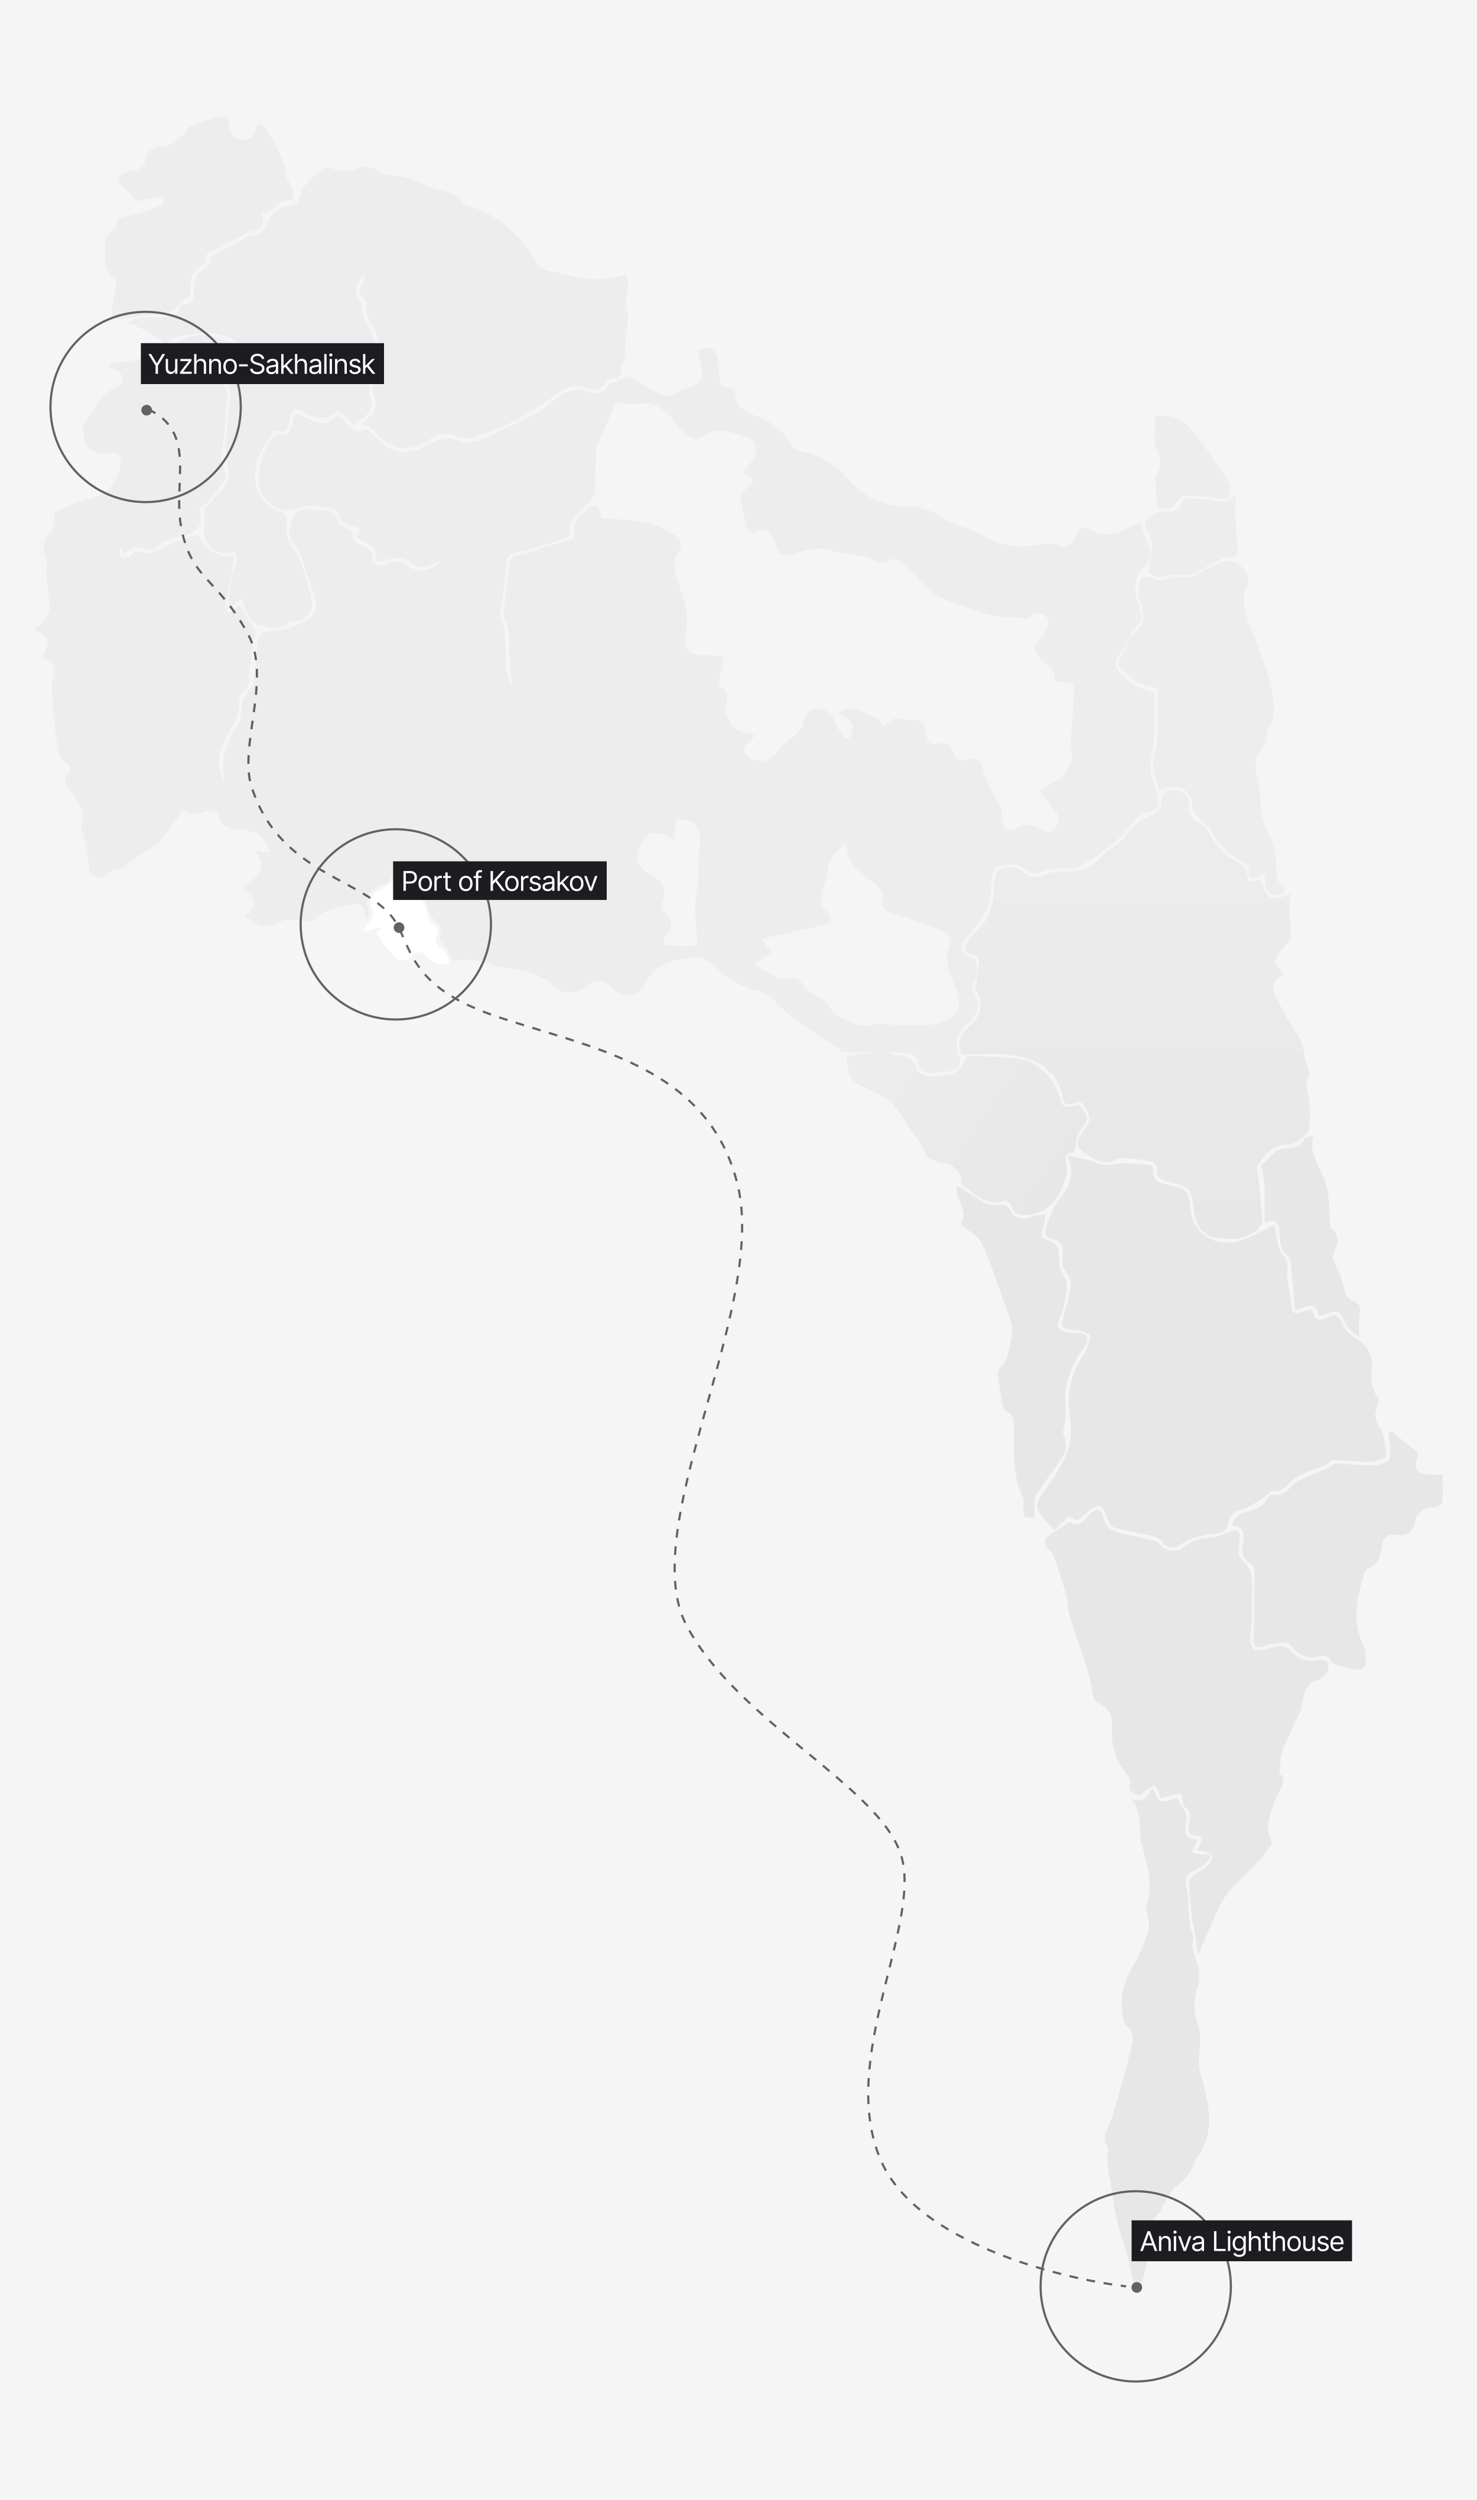 <svg width="650" height="1100" viewBox="0 0 650 1100" fill="none" xmlns="http://www.w3.org/2000/svg">
<rect width="650" height="1100" fill="#F5F5F5"/>
<path d="M115.21 94.059C116.588 99.584 115.21 101.228 109.965 101.979C108.672 102.354 107.45 102.942 106.348 103.717C102.168 105.955 98.128 108.522 93.823 110.338C91.709 111.214 90.269 111.605 90.566 114.251C90.545 114.73 90.414 115.198 90.183 115.619C89.952 116.04 89.628 116.402 89.235 116.677C84.334 119.087 83.442 123.282 83.739 128.15C83.719 129.258 83.614 130.362 83.426 131.453L82.424 130.67C80.749 132.236 79.136 133.801 77.367 135.272C76.311 136.341 75.002 137.127 73.562 137.558C65.639 138.716 57.67 139.639 49.372 140.688C49.255 139.041 49.255 137.389 49.372 135.742C49.841 132.189 50.656 128.698 51.11 125.145C51.134 124.665 51.056 124.184 50.88 123.737C50.705 123.289 50.436 122.883 50.092 122.547C44.173 117.851 46.82 111.12 46.24 105.219C46.24 104.343 47.587 103.278 48.385 102.355C49.184 101.431 50.953 100.398 51.11 99.224C51.752 94.873 54.899 95.452 57.92 94.763C62.487 93.554 66.965 92.032 71.323 90.208C71.613 89.943 71.831 89.609 71.957 89.236C72.082 88.864 72.112 88.466 72.043 88.079C71.882 87.712 71.631 87.391 71.314 87.145C70.997 86.899 70.623 86.736 70.227 86.671C67.857 86.933 65.507 87.362 63.197 87.954C61.193 88.471 59.565 89.175 58.39 86.389C57.78 84.918 55.603 84.182 54.46 82.836C53.283 81.671 52.477 80.184 52.143 78.563C52.143 77.702 53.897 76.387 55.118 75.871C56.339 75.354 58.359 75.745 59.674 75.088C61.24 74.29 63.651 72.881 63.745 71.582C64.121 66.354 67.659 64.428 71.683 64.319C76.96 64.178 79.12 60.218 82.362 57.51C82.737 57.197 82.659 56.133 82.988 55.945C87.685 54.27 92.382 52.438 97.236 51.249C100.132 50.513 100.524 53.205 100.931 55.35C101.463 58.073 102.105 60.672 105.472 61.282C109.182 61.955 111.468 60.609 112.517 56.9C112.768 56.007 113.817 54.786 114.568 54.739C115.09 54.817 115.586 55.012 116.02 55.31C116.455 55.609 116.815 56.002 117.074 56.461C120.659 63.051 124.902 69.343 125.904 77.076C126.202 79.236 128.206 81.114 128.864 83.337C129.286 84.746 128.66 86.467 128.503 88.033C122.789 87.313 120.424 93.37 115.21 94.059Z" fill="#EDEDED"/>
<path d="M598.185 588.618C595.648 586.192 593.127 584.768 592.157 582.655C589.354 576.488 589.197 576.19 582.872 578.522L580.476 579.321C579.208 571.854 574.495 575.267 570.033 576.644C569.391 569.914 568.827 563.606 568.154 557.297C567.998 555.732 568.013 553.697 567.089 552.977C563.41 550.129 563.081 546.059 563.112 542.193C563.112 537.935 561.782 536.339 556.505 537.935C556.505 531.752 556.63 526.196 556.505 520.717C556.176 518.13 555.653 515.572 554.939 513.063C557.038 510.748 559.276 508.563 561.641 506.52C563.11 505.694 564.778 505.283 566.463 505.331C569.391 505.096 571.99 504.752 573.618 501.699C574.229 500.588 576.045 500.134 578.049 499.461C575.607 507.6 580.93 513.204 583.185 519.809C585.142 525.538 584.751 532.081 585.408 538.264C585.408 538.968 585.268 540.017 585.659 540.33C590.356 544.102 588.462 548.156 586.583 552.476C586.207 553.337 586.896 554.809 587.334 555.889C588.649 559.238 590.857 562.432 591.28 565.859C591.703 569.287 592.987 571.494 595.977 572.747C598.654 573.874 598.889 575.439 598.357 578.147C597.825 580.855 598.185 584.142 598.185 588.618Z" fill="#E7E7E8"/>
<path d="M372.252 464.735C379.752 464.015 386.907 461.808 394.172 464.515C395.143 464.875 396.583 464.124 397.491 464.515C399.355 465.439 402.189 466.566 402.549 468.037C403.676 473.923 408.013 473.484 411.943 473.422C417.298 473.344 422.606 472.78 424.469 466.237C424.747 465.765 425.136 465.369 425.603 465.082C426.07 464.796 426.6 464.628 427.146 464.594C434.067 464.844 441.003 465.032 447.876 465.783C456.175 466.691 464.379 474.502 466.289 482.641C467.385 487.337 468.184 487.666 474.807 486.085C479.504 491.61 479.207 491.97 475.026 497.887C473.46 500.157 473.46 503.616 472.631 507.059C468.325 506.934 468.701 509.564 469.499 513.618C470.047 516.326 468.669 519.644 467.526 522.43C464.708 529.27 459.698 534.029 452.167 534.608C449.63 534.812 445.716 534.843 445.043 530.335C444.933 529.537 442.757 528.269 441.911 528.503C434.223 530.507 429.166 525.968 423.983 521.663C423.564 521.248 423.318 520.688 423.295 520.098C422.903 514.181 418.41 512.272 413.806 511.395C409.908 510.644 407.402 509.486 406.275 505.353C405.68 503.146 403.676 501.346 402.33 499.343C399.73 495.492 397.21 491.516 394.501 487.775C393.679 486.461 392.617 485.314 391.369 484.394C388.782 482.656 386.065 481.117 383.243 479.792C374.162 475.738 374.131 475.817 372.252 464.735Z" fill="url(#paint0_linear_1353_1632)"/>
<path d="M497.37 790.811C503.336 795.006 504.792 789.449 507.156 787.086C508.534 789.136 509.489 792.204 511.071 792.564C513.247 793.065 515.893 791.516 517.913 790.999C519.378 793.276 520.706 795.639 521.89 798.074C522.243 799.424 522.243 800.841 521.89 802.191C521.029 807.419 521.639 808.452 527.057 809.563L524.442 815.276C526.008 815.574 527.229 815.871 528.419 815.965C529.609 816.059 530.893 815.965 533.46 815.965C532.476 817.531 531.344 818.999 530.079 820.348C528.638 821.494 527.06 822.456 525.381 823.212C521.718 824.934 521.232 827.392 522.25 831.226C523.205 834.639 522.876 838.411 523.174 842.027C523.315 843.827 523.44 845.658 523.753 847.443C524.144 849.634 525.569 852.013 525.068 853.938C523.941 858.259 526.556 861.483 527.229 865.24C527.894 867.741 527.953 870.365 527.401 872.894C525.522 878.497 524.912 884.101 526.837 889.579C528.873 895.371 527.934 900.99 527.542 906.797C527.339 909.928 528.622 913.246 529.437 916.424C532.177 926.927 534.384 937.367 527.965 947.447C526.833 949.246 525.834 951.124 524.974 953.067C523.601 956.62 521.148 959.653 517.96 961.738C515.173 963.538 513.717 967.467 511.697 970.504C511.18 971.318 511.258 972.664 510.601 973.227C504.792 978.173 506.436 985.045 505.528 991.369C504.667 997.27 502.866 1003.05 501.488 1008.88L499.923 1008.77C498.357 1002.18 497.089 995.501 495.085 989.036C492.861 981.868 490.607 974.949 489.824 967.232C489.088 960.048 486.426 953.02 487.71 945.538C487.71 945.397 487.71 945.209 487.71 945.115C483.999 940.232 487.992 936.428 489.276 932.108C492.407 921.714 495.272 911.211 497.965 900.677C498.795 897.437 499.234 893.947 495.601 891.473C494.678 890.832 494.443 888.953 494.208 887.576C492.703 879.702 494.35 871.552 498.795 864.88C501.69 859.876 503.926 854.521 505.45 848.945C506.138 846.77 505.136 844.046 504.87 841.557C504.761 840.602 504.166 839.522 504.448 838.724C507.579 829.896 505.168 821.506 502.882 812.944C502.495 812.03 502.196 811.082 501.989 810.111C501.739 803.506 502.209 796.791 497.37 790.811Z" fill="#E7E7E8"/>
<path d="M469.75 508.375C474.447 509.502 478.048 509.94 481.226 511.286C484.336 512.538 487.747 512.838 491.028 512.147C496.069 511.505 501.299 512.319 506.434 512.664C506.92 512.664 507.797 513.932 507.703 514.464C506.857 519.473 510.474 520.568 513.966 521.382C522.922 523.495 522.953 523.402 524.018 532.746C524.346 536.333 525.924 539.689 528.477 542.23C531.03 544.771 534.395 546.334 537.984 546.646C547.19 547.601 553.015 542.279 560.906 538.976C561.329 541.543 561.611 544.251 562.268 546.802C562.56 548.721 563.33 550.535 564.507 552.077C566.731 554.3 566.919 556.538 566.496 559.403C566.346 561.616 566.51 563.84 566.981 566.008C567.571 568.454 568.026 570.931 568.343 573.427C568.484 577.841 569.236 578.562 573.385 577.168C574.684 576.746 576.015 576.448 577.706 575.979C578.098 581.88 581.214 581.144 584.768 579.454C587.899 577.888 589.465 578.953 590.686 582.381C591.695 584.797 593.458 586.823 595.712 588.157C601.004 591.412 604.371 595.247 603.713 601.993C603.275 606.439 603.306 611.009 606.406 614.985C607.048 615.815 606.406 617.959 605.936 619.274C604.605 622.577 605.091 624.862 607.205 628.118C609.318 631.374 609.694 636.555 609.96 640.922C609.96 641.579 605.435 643.144 602.977 643.191C597.607 643.301 592.221 642.581 586.835 642.456C585.926 642.456 585.065 643.802 584.048 644.24C580.916 645.586 577.644 646.666 574.543 648.122C572.153 649.003 569.949 650.325 568.046 652.019C565.823 654.43 563.928 656.402 560.217 656.152C558.98 656.152 557.665 657.983 556.287 658.813C553.015 660.769 549.868 663.321 546.298 664.291C542.728 665.261 541.162 667.077 540.755 669.816C540.239 673.307 538.109 674.34 535.354 674.716C529.466 675.498 523.798 676.281 518.772 680.241C516.784 681.806 513.12 681.415 511.147 677.971C510.474 676.797 508.36 676.203 506.795 675.843C501.221 674.544 495.474 673.824 490.073 672.039C488.413 671.491 487.364 668.361 486.55 666.216C484.984 662.288 484.076 661.755 480.428 663.868C479.346 664.54 478.361 665.356 477.5 666.295C474.368 669.425 474.369 669.425 470.439 667.249L463.941 673.213C461.733 670.92 459.643 668.517 457.678 666.013C455.408 662.773 456.457 660.221 458.883 656.966C463.314 651.018 467.761 644.647 470.063 637.729C471.91 632.234 471.206 625.598 470.517 619.587C469.53 610.9 472.161 603.496 476.592 596.39C476.889 595.92 477.453 595.56 477.625 595.059C478.424 592.586 480.099 589.831 479.535 587.671C479.175 586.372 475.402 585.496 473.085 585.261C467.041 584.65 466.65 584.228 468.387 578.248C469.358 574.857 470.198 571.429 470.908 567.965C471.31 566.39 471.3 564.738 470.881 563.168C470.461 561.597 469.646 560.161 468.513 558.996C467.229 557.571 467.385 554.425 467.652 552.14C468.137 548.07 466.43 545.879 462.688 545.049C459.557 544.376 459.682 542.936 460.387 540.15C461.767 535.131 464.089 530.419 467.229 526.266C470.658 521.429 473.226 515.857 469.75 508.375Z" fill="#E7E7E8"/>
<path d="M559.905 811.308C558.449 813.218 556.774 815.738 554.817 817.914C551.482 821.498 547.802 824.754 544.483 828.354C541.763 830.954 539.418 833.92 537.516 837.167C533.758 844.696 530.626 852.538 527.197 860.395C527.01 859.065 526.822 857.515 526.602 855.981C526.154 852.945 525.684 849.918 525.193 846.903C525.053 846.073 524.708 845.337 524.63 844.445C524.129 839.17 523.581 833.895 523.33 828.589C523.383 827.938 523.567 827.304 523.871 826.726C524.175 826.148 524.593 825.637 525.099 825.224C527.104 823.658 529.671 822.766 531.488 821.044C532.756 819.855 533.147 817.757 533.93 816.067C532.364 815.535 530.799 814.956 529.233 814.502C528.437 814.357 527.63 814.284 526.822 814.282L529.249 808.475C528.285 808.096 527.282 807.829 526.258 807.677C523.127 807.677 522.704 805.861 523.127 803.404C523.722 800.367 524.692 797.503 521.373 795.03C520.293 794.216 520.527 791.617 519.979 788.988L510.476 791.304C510.451 790.371 510.304 789.445 510.037 788.55C509.383 787.425 508.65 786.347 507.845 785.325C506.812 786.061 505.794 786.89 504.714 787.563C503.633 788.236 502.068 790.193 501.097 789.974C498.827 789.457 496.29 788.205 497.23 784.981C497.809 782.961 496.838 781.85 495.664 780.441C491.228 774.955 488.995 768.013 489.401 760.97C489.745 755.71 488.555 751.421 483.138 749.293C482.644 749.05 482.209 748.701 481.866 748.27C481.522 747.84 481.277 747.339 481.15 746.804C479.584 734.564 474.48 723.45 470.941 711.836C469.876 708.345 469.923 704.526 468.968 700.989C467.402 695.463 465.602 690.032 463.739 684.6C463.28 683.569 462.589 682.658 461.719 681.939C459.026 679.372 459.339 676.946 462.611 674.927C465.242 673.362 467.81 671.624 470.847 669.668C476.938 673.753 478.378 664.142 483.608 664.299C483.843 664.455 484.187 664.549 484.297 664.753C485.784 667.586 486.551 671.922 488.837 672.955C493.989 675.287 499.891 675.929 505.45 677.369C507.14 677.823 509.223 678.214 510.288 679.404C511.495 680.866 513.193 681.84 515.064 682.145C516.936 682.45 518.855 682.066 520.465 681.063C523.914 678.326 528.151 676.768 532.552 676.617C535.386 676.617 538.236 675.052 541.007 674.003C544.655 672.595 545.704 673.174 545.548 677.134C545.548 678.699 545.031 680.264 545.094 681.83C545.156 683.395 545.188 685.086 546.033 685.774C552.719 691.174 550.73 698.594 550.934 705.512C551.007 708.643 550.965 711.737 550.809 714.794C550.715 716.735 550.073 718.676 550.135 720.617C550.071 722.333 550.536 724.027 551.466 725.469C552.139 726.283 554.238 726.236 555.631 726.048C557.711 725.673 559.763 725.15 561.769 724.483C564.681 723.701 566.466 724.655 568.627 727.035C570.108 728.585 571.972 729.718 574.031 730.32C576.089 730.922 578.27 730.971 580.354 730.463C581.591 730.243 583.783 730.666 584.174 731.464C584.466 732.182 584.604 732.953 584.577 733.727C584.55 734.501 584.359 735.261 584.018 735.957C583.108 737.409 581.734 738.513 580.119 739.087C574.075 741.122 573.512 746.1 572.729 751.312C572.384 753.597 570.913 755.742 569.926 757.933C568.063 762.018 565.934 765.994 564.399 770.189C563.768 772.662 563.416 775.198 563.35 777.749C563.256 778.594 562.802 779.815 563.178 780.238C567.155 784.48 562.896 787.282 561.612 790.694C559.966 794.729 558.748 798.926 557.98 803.216C557.698 805.564 559.123 808.178 559.905 811.308Z" fill="#E7E7E8"/>
<path d="M611.962 629.547C615.876 632.677 619.791 635.667 623.658 638.938C624.096 639.314 623.909 640.754 623.658 641.584C621.983 646.577 623.455 648.721 628.809 648.847C630.626 648.847 632.426 648.847 634.916 648.847C635.073 652.87 635.01 656.899 634.728 660.915C634.618 661.87 632.238 663.169 630.829 663.278C626.273 663.607 623.533 665.266 622.609 670.166C622.488 671.027 622.189 671.853 621.731 672.593C621.274 673.332 620.667 673.968 619.949 674.46C619.232 674.951 618.42 675.288 617.565 675.449C616.71 675.61 615.831 675.591 614.984 675.394C611.07 674.846 608.831 675.879 608.22 680.089C607.609 684.3 606.654 688.463 601.957 690.248C601.631 690.402 601.34 690.62 601.101 690.889C600.861 691.158 600.679 691.472 600.564 691.813C597.182 702.473 594.755 713.163 599.984 723.995C600.316 724.465 600.551 724.998 600.673 725.56C600.752 728.143 601.613 731.242 600.485 733.167C598.92 735.797 595.788 734.435 593.126 733.778C589.854 732.98 586.441 733.011 584.593 729.301C584.264 728.644 581.963 728.519 580.726 728.816C578.554 729.511 576.217 729.491 574.058 728.758C571.899 728.025 570.032 726.619 568.732 724.746C565.961 721.068 562.47 723.463 559.338 723.416C558.086 723.644 556.874 724.05 555.737 724.621C552.684 725.607 551.541 724.167 551.65 721.052C552.026 711.348 552.073 701.627 552.073 691.923C552.08 691.21 551.936 690.504 551.65 689.851C551.364 689.198 550.942 688.613 550.414 688.135C546.186 685.49 546.437 681.874 547.172 677.694C547.83 674.047 546.546 671.527 542.146 671.433C542.679 668.303 544.088 666.972 547.016 665.798C551.102 664.233 556.316 663.717 558.305 658.504C558.563 658.192 558.893 657.948 559.267 657.793C559.641 657.637 560.047 657.575 560.45 657.612C564.865 658.379 567.041 655.421 569.672 652.744C571.445 651.342 573.462 650.281 575.622 649.614C578.518 648.361 581.54 647.344 584.437 646.06C585.564 645.56 586.504 643.994 587.568 644.01C592.672 644.104 597.777 644.793 602.865 644.808C605.579 644.914 608.275 644.321 610.694 643.086C611.806 642.413 611.712 639.314 611.712 637.311C611.597 635.084 611.335 632.867 610.929 630.674L611.962 629.547Z" fill="#E7E7E8"/>
<path d="M455.234 667.797C450.38 668 450.192 667.797 450.364 662.616C450.571 661.352 450.496 660.059 450.145 658.828C445.338 648.826 446.293 638.119 446.184 627.523C446.184 624.83 445.933 622.467 443.052 621.058C442.619 620.825 442.237 620.507 441.93 620.122C441.623 619.737 441.398 619.294 441.267 618.82C440.453 614.249 439.78 609.663 439.216 605.061C439.136 604.57 439.155 604.069 439.27 603.585C439.386 603.101 439.596 602.645 439.89 602.244C444.086 598.362 444.18 592.852 445.276 587.984C445.574 585.561 445.334 583.103 444.571 580.784C443.735 577.944 442.753 575.148 441.627 572.41C438.496 563.801 435.787 554.973 431.889 546.724C430.323 543.593 426.08 541.621 422.573 538.725C427.082 533.497 419.88 527.596 421.132 521.805C425.266 524.356 429.383 526.986 433.658 529.428C434.766 530.047 436.021 530.356 437.29 530.32C440.422 530.21 443.428 528.895 445.276 533.716C446.121 535.97 450.803 537.019 454.451 535.282C456.268 534.756 458.149 534.482 460.04 534.468C460.039 535.325 459.992 536.182 459.899 537.035C459.383 539.351 457.911 541.965 458.553 543.859C459.07 545.424 462.389 545.722 464.017 547.099C465.185 548.192 465.901 549.684 466.022 551.279C466.178 555.176 465.74 558.698 468.73 562.345C470.296 564.317 469.247 568.81 468.73 572.081C468.196 575.161 467.28 578.164 466.006 581.019C464.581 584.368 466.46 585.48 469.028 586.09C470.849 586.397 472.692 586.554 474.539 586.56C478.673 586.841 479.565 588.344 477.671 592.054C476.95 593.431 475.839 594.589 475.04 595.92C470.75 603.214 467.619 610.774 469.106 619.587C469.219 621.817 469.045 624.053 468.589 626.239C468.401 628.039 467.462 630.199 468.12 631.592C470.562 636.82 467.916 640.64 465.254 644.553C462.123 649.249 458.443 653.537 455.86 658.484C454.717 661.082 455.469 664.635 455.234 667.797Z" fill="#E7E7E8"/>
<path d="M554.597 387.021C555.99 389.838 556.679 393.751 558.871 394.941C561.063 396.131 564.539 394.315 567.483 393.814L567.326 392.562C567.545 392.734 567.968 392.922 567.953 393.063C567.454 399.266 567.543 405.503 568.219 411.689C568.391 413.474 565.761 415.555 564.383 417.465C560.296 423.1 560.296 423.241 564.79 428.751C557.854 432.398 560.327 437.172 563.224 442.118C565.682 446.219 567.561 450.743 570.426 454.515C572.571 457.316 573.796 460.711 573.934 464.235C574.106 466.787 575.499 469.26 576.689 472.75C574.043 475.145 575.265 479.215 576.079 483.707C576.627 488.015 576.627 492.375 576.079 496.683C575.907 498.937 569.393 503.946 566.982 503.774C559.889 503.273 556.601 508.172 553.282 513.072C552.922 513.604 553.282 514.637 553.282 515.419C553.642 518.08 554.143 520.741 554.425 523.418C554.785 526.908 554.754 530.446 555.333 533.874C556.006 537.803 555.192 540.135 551.403 542.483C545.735 545.958 540.004 545.41 534.18 544.518C529.483 543.813 526.148 538.789 525.396 532.653C524.128 522.416 524.112 522.463 513.951 519.959C511.054 519.239 508.627 518.08 509.034 514.214C508.986 513.584 508.776 512.976 508.425 512.45C508.074 511.924 507.594 511.496 507.03 511.209C503.301 510.437 499.524 509.914 495.726 509.644C494.028 509.5 492.321 509.785 490.762 510.473C484.891 513.228 480.663 509.518 476.499 506.732C473.132 504.494 473.993 501.222 476.326 498.295C480.288 493.302 480.147 491.674 477.454 487.041C475.888 484.411 474.322 484.568 472.224 485.476C469.797 486.556 468.247 485.883 467.793 483.394C465.413 470.528 456.05 465.691 444.652 464.11C437.763 463.155 430.56 463.938 423.358 463.938C420.915 460.119 421.917 455.673 426.489 451.76C432.142 446.876 432.987 441.68 429.449 435.184C429.01 434.37 429.762 432.93 429.903 431.772C430.216 429.267 430.404 426.763 430.764 424.274C431.296 420.69 429.057 420.236 426.317 419.672C425.581 419.531 424.516 416.792 424.955 415.915C426.1 413.642 427.667 411.607 429.574 409.921C434.991 405.225 437.074 399.105 437.277 392.155C437.199 391.447 437.199 390.733 437.277 390.026C437.888 387.537 437.95 383.514 439.391 382.92C442.836 381.495 446.938 380.509 450.539 383.859C453.263 386.395 456.614 386.285 460.105 384.845C462.271 383.903 464.618 383.449 466.979 383.514C473.993 383.89 480.194 382.638 484.86 376.862C485.66 375.857 486.63 374.999 487.725 374.326C491.885 371.67 495.495 368.237 498.356 364.215C500.345 361.648 503.805 360.036 506.874 358.564C509.441 357.328 511.117 356.091 511.054 352.945C511.033 352.209 511.169 351.476 511.452 350.796C511.735 350.116 512.159 349.504 512.696 348.999C513.233 348.495 513.871 348.11 514.568 347.87C515.264 347.63 516.004 347.541 516.738 347.607C520.37 347.811 523.69 350.534 523.189 353.555C522.39 358.345 524.864 360.646 528.59 362.509C529.617 362.967 530.476 363.733 531.049 364.7C534.211 371.558 539.61 377.138 546.361 380.525C546.842 380.774 547.267 381.12 547.609 381.54C547.951 381.96 548.203 382.445 548.35 382.967C549.18 388.257 549.884 388.696 554.597 387.021Z" fill="url(#paint1_linear_1353_1632)"/>
<path d="M491.984 292.256C494.756 286.919 496.087 281.409 499.563 278.279C505.324 273.098 502.804 268.449 501.269 262.986C500.549 260.466 501.394 257.382 502.052 254.69C502.193 254.08 504.792 253.313 505.716 253.751C508.847 255.316 511.681 256.161 514.891 253.923C515.946 253.531 517.108 253.531 518.163 253.923C519.73 254.368 521.376 254.459 522.982 254.188C524.588 253.917 526.114 253.292 527.448 252.358C530.795 250.307 534.328 248.577 538.001 247.192C543.481 245.095 551.357 251.763 548.961 257.195C544.953 266.508 549.634 273.583 552.562 281.456C555.49 289.329 558.825 297.406 560.078 305.671C560.876 310.539 561.644 316.628 557.416 321.198C557.322 321.292 557.181 321.464 557.197 321.543C559.232 327.334 552.86 330.339 552.641 335.348C552.56 336.97 552.644 338.596 552.891 340.2C553.439 343.613 554.692 347.009 554.66 350.406C554.33 356.638 555.803 362.833 558.903 368.25C561.111 371.975 561.111 377.109 561.675 381.649C562.051 384.779 561.44 387.91 564.806 389.96C565.05 390.306 565.213 390.702 565.283 391.119C565.354 391.536 565.33 391.964 565.213 392.371C563.93 393.318 562.416 393.902 560.829 394.061C560.128 393.96 559.46 393.693 558.883 393.282C558.305 392.871 557.835 392.328 557.51 391.698C556.961 389.224 556.652 386.702 556.586 384.169C555.02 385.03 554.097 385.609 553.126 386.031C550.965 386.971 549.259 386.626 549.666 383.856C550.073 381.085 548.257 379.849 546.19 378.737C540.3 375.569 535.544 370.645 532.584 364.65C531.77 363.085 529.671 362.192 528.482 360.721C526.916 358.921 524.818 356.871 524.755 354.867C524.536 348.872 520.434 345.147 514.484 346.509C513.137 346.822 511.806 347.197 510.209 347.604C507.908 341.844 506.295 336.272 508.503 330.198C509.087 328.458 509.378 326.634 509.364 324.798C509.458 318.255 509.364 311.728 509.458 305.201C509.458 302.822 508.816 302.196 506.326 302.071C503.799 301.846 501.388 300.906 499.375 299.363C496.742 297.176 494.272 294.801 491.984 292.256Z" fill="#EDEDED"/>
<path d="M543.918 217.898C543.793 220.638 543.542 222.594 543.636 224.473C543.679 229.512 544.013 234.545 544.638 239.546C545.327 243.772 544.2 245.713 539.941 245.525C539.124 245.449 538.301 245.578 537.546 245.901C533.537 247.92 529.717 250.143 525.599 252.162C524.237 252.894 522.695 253.225 521.153 253.117C517.861 252.461 514.451 252.754 511.32 253.962C509.551 254.682 506.623 252.726 505.386 252.303C506.059 247.482 506.764 243.365 507.124 239.217C507.218 238.059 506.153 236.838 505.777 235.586C505.12 233.473 503.429 230.499 504.212 229.325C505.777 227.243 508.909 224.817 511.054 225.052C515.406 225.521 518.632 225.693 519.978 220.685C520.13 220.388 520.352 220.133 520.625 219.942C520.898 219.751 521.213 219.629 521.544 219.589C525.568 219.589 529.717 219.182 533.6 219.996C539.143 221.123 539.049 221.514 543.918 217.898Z" fill="#EDEDED"/>
<path d="M508.548 183.143C516.377 181.781 521.763 185.475 525.974 190.969C531.22 197.763 536.089 204.885 540.723 212.116C541.176 213.073 541.411 214.118 541.411 215.176C541.411 216.234 541.176 217.28 540.723 218.236C539.424 220.709 536.997 219.598 534.461 219.066C530.047 218.401 525.581 218.144 521.121 218.299C520.709 218.362 520.314 218.507 519.959 218.725C519.605 218.942 519.297 219.229 519.054 219.567C515.312 224.497 515.327 224.513 509.378 223.042C509.127 219.755 508.845 216.577 508.626 213.4C508.532 211.991 507.984 210.128 508.626 209.236C511.867 204.932 510.192 201.206 508.751 196.714C507.546 192.597 508.548 187.792 508.548 183.143Z" fill="#EDEDED"/>
<path d="M71.038 154.05C73.699 150.34 69.315 149.119 68.031 148.117C64.587 145.378 60.203 143.75 56.555 141.856C60.5 138.726 66.341 139.947 71.758 139.43C75.077 139.117 78.021 138.726 79.32 135.188C79.508 134.703 80.072 134.046 80.479 134.03C86.241 133.795 85.02 129.569 85.364 126C85.435 123.905 86.139 121.88 87.384 120.193C89.419 118.017 92.895 117.063 92.566 113.118C92.566 112.805 93.913 112.382 94.618 111.991C98.908 109.643 103.166 107.295 107.472 104.947C108.629 104.233 109.917 103.759 111.261 103.554C114.988 103.273 116.835 100.972 117.806 97.794C118.777 94.617 123.302 90.484 126.339 90.751C127.631 90.909 128.933 90.56 129.973 89.777C131.012 88.995 131.708 87.84 131.913 86.556C133.354 80.576 138.27 77.79 142.278 74.19C142.865 73.885 143.512 73.714 144.173 73.69C144.833 73.665 145.491 73.788 146.099 74.049C147.772 74.822 149.586 75.242 151.429 75.283C153.272 75.323 155.103 74.983 156.808 74.284C158.431 73.598 160.203 73.343 161.953 73.543C163.703 73.743 165.372 74.392 166.797 75.427C169.428 77.117 173.28 76.914 176.568 77.634C178.207 77.979 179.819 78.444 181.39 79.027C184.818 80.602 188.325 82.002 191.896 83.222C196.139 84.364 200.539 84.787 203.326 88.903C204.216 89.828 205.37 90.456 206.629 90.704C220.314 94.992 229.818 104.04 236.582 116.452C237.255 117.704 239.337 118.456 240.919 118.941C243.643 119.786 246.493 120.224 249.28 120.851C251.966 121.615 254.695 122.221 257.453 122.666C260.535 122.979 263.64 122.979 266.722 122.666C269.695 122.193 272.634 121.529 275.521 120.678C275.819 122.4 276.758 124.529 276.367 126.36C275.6 129.929 274.895 133.013 275.96 136.973C277.024 140.933 275.474 145.863 275.161 150.356C275.02 152.453 275.396 154.613 275.067 156.617C274.738 158.62 273.392 160.671 273.22 162.753C272.985 165.523 272.468 167.151 269.196 166.478C268.723 166.491 268.261 166.619 267.849 166.851C267.437 167.083 267.088 167.412 266.832 167.808C266.503 168.574 266.02 169.264 265.413 169.835C264.807 170.406 264.089 170.846 263.305 171.128C262.52 171.41 261.686 171.527 260.855 171.473C260.023 171.419 259.212 171.195 258.471 170.814C251.456 167.902 246.728 172.223 241.984 175.619C231.597 183.276 219.934 189.032 207.538 192.618C205.501 193.097 203.367 192.95 201.416 192.195C197.173 190.552 193.242 190.114 189.438 193.119C188.524 193.794 187.555 194.391 186.541 194.903C178.196 199.286 171.714 197.517 164.621 189.534C163.384 188.141 161.255 187.531 159.157 186.404C160.09 185.735 160.989 185.019 161.85 184.259C164.699 181.567 166.547 178.562 164.543 174.492C164.096 173.754 163.893 172.894 163.963 172.035C164.918 167.808 164.919 163.848 162.319 160.045C161.928 159.466 162.93 157.274 163.885 156.57C167.111 154.081 166.923 151.013 165.921 147.726C164.355 142.843 159.908 138.945 161.223 133.107C161.317 132.715 160.785 132.089 160.394 131.698C158.17 129.506 157.591 127.252 159.611 124.529C160.143 123.809 160.033 122.604 160.362 120.835C156.15 124.889 155.665 127.973 158.233 131.792C158.703 132.496 159.673 133.357 159.532 133.889C158.296 139.446 162.46 143.14 164.136 147.679C165.247 150.81 165.498 153.361 162.46 155.631C159.423 157.9 160.362 160.702 161.693 163.629C162.259 165.255 162.555 166.963 162.57 168.685C162.727 170.626 162.116 172.833 162.836 174.492C164.731 178.781 162.993 181.505 159.705 183.884C158.374 184.901 157.137 186.044 155.634 187.312C154.616 186.091 153.645 184.917 152.659 183.759C149.527 180.096 148.698 180.471 144.83 183.211C143.139 184.432 139.898 183.68 137.393 183.461C136.375 183.461 135.467 182.318 134.481 181.771C129.784 179.219 128.328 179.908 127.357 185.105C126.793 188.126 126.323 190.99 122.018 189.331C121.532 189.143 120.452 189.816 120.014 190.38C115.066 196.985 111.277 203.935 112.435 212.685C112.836 215.651 114.117 218.43 116.112 220.662C118.108 222.894 120.726 224.477 123.63 225.207C124.82 225.52 126.652 227.774 126.402 228.556C123.787 236.618 130.347 241.564 132.571 247.95C134.542 253.368 136.112 258.924 137.268 264.573C138.129 269.128 133.964 273.229 129.345 273.448C128.641 273.448 127.701 273.448 127.294 273.777C123.145 277.878 118.276 275.859 113.782 275.107C112.06 274.81 110.29 272.681 109.273 270.975C108.1 268.494 107.156 265.911 106.454 263.258L100.051 268.377C100.802 262.836 101.334 258.218 102.117 253.632C102.477 251.566 103.526 249.609 103.887 247.527C104.716 242.91 104.168 242.472 99.628 243.364C94.774 244.303 88.668 237.478 89.826 232.861C90.453 230.341 89.936 227.539 89.936 223.688C92.864 220.401 97.404 216.566 100.176 211.714C101.601 209.194 99.91 204.89 99.644 201.383C99.417 199.304 99.312 197.214 99.33 195.122C99.471 191.773 99.878 188.439 100.207 185.105C100.614 181.051 101.272 177.012 101.334 172.958C101.121 171.221 100.396 169.587 99.252 168.262C98.257 167.102 97.138 166.052 95.917 165.132C96.308 161.829 103.855 164.114 100.051 158.699L106.861 152.281C102.303 148.563 96.617 146.505 90.734 146.443C85.364 146.349 79.962 148.008 75.891 148.603L70.772 153.862L71.038 154.05Z" fill="#EDEDED"/>
<path d="M197.954 424.263C193.586 424.796 190.125 423.888 187.385 420.601C185.82 418.644 184.254 418.222 181.999 420.069C177.49 423.872 175.502 423.606 171.54 418.785C169.395 416.171 167.563 413.307 165.497 410.426L167.767 408.705L167.422 408.032L159.594 410.145C160.297 408.672 161.136 407.268 162.099 405.95C163.853 404.087 165.09 402.506 163.665 399.689C161.88 396.261 164.228 392.395 167.986 391.08C169.834 390.438 171.274 388.716 173.106 387.949C175.373 387.042 177.764 386.483 180.199 386.29C184.176 386.024 188.184 386.29 192.834 386.29C191.648 387.627 190.343 388.852 188.935 389.953C185.804 391.988 183.894 394.038 186.728 397.779C187.589 398.937 187.526 400.737 188.09 402.178C188.654 403.618 189.061 405.433 190.141 406.122C192.756 407.687 193.132 409.472 191.926 412.148C191.729 412.707 191.657 413.301 191.713 413.891C191.77 414.48 191.955 415.05 192.255 415.561C193.257 416.969 195.057 417.83 196.044 419.239C196.868 420.836 197.509 422.522 197.954 424.263Z" fill="white"/>
<path d="M193.086 413.2C194.902 410.069 194.291 407.628 190.987 404.56C188.529 402.259 188.013 397.782 186.948 394.182C186.776 393.603 188.169 392.429 188.999 391.693C190.397 390.744 191.693 389.653 192.866 388.437C193.504 387.102 193.907 385.667 194.056 384.195C192.663 384.305 191.269 384.43 189.876 384.509C187.105 384.681 184.333 385.009 181.577 384.931C177.538 384.822 173.264 383.366 170.805 388.375C170.477 389.032 169.13 389.283 168.19 389.533C162.554 391.098 160.534 395.043 162.288 400.85C162.377 402.044 162.239 403.245 161.881 404.387H160.8C160.64 403.677 160.54 402.954 160.503 402.227C160.612 398.831 158.671 397.297 155.68 397.985C149.605 399.379 143.155 399.316 138.254 404.794C137.001 406.219 132.602 404.794 129.642 404.794C127.889 404.794 125.869 404.419 124.413 405.123C119.637 407.455 115.144 409.412 110.54 404.826C109.82 404.09 108.474 403.98 107.409 403.573C113.406 398.158 113.437 395.904 106.924 390.926C111.01 386.559 119.449 383.507 112.231 374.334L118.776 375.164C118.071 373.347 117.234 371.584 116.271 369.889C113.609 365.898 109.163 365.412 104.967 364.911C100.77 364.411 96.856 363.894 95.932 358.431C95.791 357.555 92.206 356.287 90.781 356.866C86.882 358.275 83.375 358.541 80.353 356.381C78.584 358.995 77.081 361.499 75.296 363.8C73.041 366.712 71.006 370.061 68.094 372.096C63.678 375.227 59.028 377.684 54.848 381.3C52.765 383.1 48.209 382.27 45.657 385.698C44.295 387.514 39.879 385.448 39.394 382.975C38.862 380.048 38.768 377.042 38.251 374.115C37.734 371.188 36.951 368.746 36.294 366.054C36.075 365.115 35.511 364.035 35.777 363.237C37.953 356.803 34.211 352.28 30.735 347.819C28.794 345.283 27.604 343.326 29.968 340.384C31.378 338.693 31.331 336.878 28.763 335.563C28.063 335.164 27.45 334.628 26.96 333.989C26.471 333.349 26.115 332.617 25.913 331.837C24.927 326.406 24.238 320.881 23.705 315.449C23.236 310.753 23.142 306.057 22.891 301.362C22.803 300.798 22.835 300.222 22.985 299.671C24.958 294.412 23.627 290.781 18.445 289.763C19.462 286.899 21.388 284.128 20.95 281.812C20.605 279.965 17.38 278.681 15 276.771C19.588 273.97 22.594 270.229 21.826 264.578C21.701 263.623 21.357 262.684 21.247 261.714C20.903 258.16 20.543 254.607 20.323 251.038C20.23 249.473 20.981 247.517 20.433 246.108C18.304 240.723 18.711 237.859 22.75 233.476C23.368 232.754 23.76 231.867 23.878 230.925C24.144 229.031 23.471 226.072 24.457 225.384C27.236 223.737 30.207 222.438 33.303 221.518C37.359 219.952 41.852 219.154 45.453 216.916C50.699 213.66 52.938 208.119 53.282 202.014C53.282 201.169 51.857 199.635 50.902 199.479C48.637 199.288 46.363 199.23 44.091 199.306C43.164 199.313 42.245 199.132 41.389 198.774C40.534 198.416 39.76 197.888 39.115 197.222C38.469 196.556 37.965 195.767 37.634 194.901C37.303 194.035 37.15 193.111 37.186 192.184C37.022 190.651 36.761 189.13 36.403 187.63C38.909 183.732 41.101 179.975 43.637 176.532C45.143 174.387 47.106 172.601 49.383 171.304C51.434 170.255 53.689 170.005 53.799 167.046C53.908 164.088 51.935 162.867 49.446 162.147C48.914 162.006 48.475 161.615 47.88 160.19L53.298 159.392C55.051 159.126 56.852 159.016 58.574 158.61C61.8 157.843 64.993 156.966 68.172 156.042C70.16 155.463 72.744 155.291 73.95 153.945C79.132 148.154 85.583 146.651 92.738 147.934C96.649 148.869 100.489 150.077 104.231 151.55C104.231 156.387 96.402 155.667 98.891 160.629C97.326 161.944 94.836 163.133 94.789 164.401C94.742 165.669 96.934 167.391 97.921 169.003C98.907 170.615 100.081 171.977 100.035 173.433C99.8 179.694 99.205 185.955 98.625 192.31C98.391 194.767 97.357 197.225 97.498 199.619C97.67 202.75 98.782 205.881 99.22 209.011C99.293 210.16 98.954 211.297 98.265 212.22C96.12 215.163 93.85 218.027 91.439 220.782C90.175 222.039 88.819 223.2 87.383 224.257C89.983 229.453 87.665 234.087 81.418 235.605C76.909 236.716 72.274 237.045 68.767 240.723C68.237 241.185 67.61 241.521 66.933 241.708C66.255 241.895 65.544 241.928 64.853 241.803C60.938 240.567 57.4 239.925 54.487 244.198L54.065 241.068H52.828C52.828 242.32 52.358 244.308 52.922 244.652C54.049 245.325 56.711 245.701 57.008 245.184C58.856 242.054 61.032 242.758 63.945 243.259C66.121 243.619 68.642 242.21 70.99 241.349C73.543 240.363 75.922 238.955 78.49 237.984C81.371 236.904 84.362 236.09 87.29 235.167C88.855 241.224 96.277 245.936 103.056 244.37C102.806 246.311 102.649 248.049 102.352 249.755C101.365 255.296 100.254 260.806 99.361 266.362C99.401 267.55 99.65 268.721 100.097 269.822C101.173 269.307 102.218 268.732 103.229 268.1C103.941 267.545 104.611 266.938 105.233 266.284C107.613 269.978 109.836 273.406 112.028 276.881C112.19 277.233 112.234 277.629 112.153 278.008C111.386 283.549 110.588 289.106 109.805 294.647C109.664 295.617 109.116 296.697 109.382 297.527C110.321 300.438 108.959 302.332 107.112 304.273C106.135 305.116 105.509 306.295 105.358 307.576C106.109 316.357 99.627 322.446 97.169 330.006C95.885 333.95 96.386 341.245 98.876 343.42C96.731 334.404 99.847 326.766 104.137 319.378C105.299 317.786 106.047 315.93 106.313 313.978C106.313 309.438 107.174 305.557 110.713 302.473C111.246 301.844 111.559 301.058 111.605 300.235C112.294 294.162 112.795 288.073 113.609 282.031C114.095 278.571 115.723 277.726 119.872 277.617C125.486 277.333 130.924 275.573 135.639 272.514C139.209 270.213 140.054 265.423 137.909 260.555C135.545 255.171 134.167 249.364 132.242 243.776C131.871 242.399 131.142 241.146 130.128 240.144C125.806 236.622 127.67 232.318 128.734 228.405C128.905 227.63 129.238 226.901 129.71 226.264C130.183 225.628 130.786 225.098 131.478 224.711C132.17 224.323 132.936 224.087 133.726 224.017C134.516 223.947 135.312 224.044 136.062 224.304C138.026 224.59 140.016 224.663 141.996 224.523C143.485 224.395 144.971 224.796 146.193 225.655C147.416 226.513 148.297 227.775 148.682 229.219C149.449 231.253 152.518 232.427 155.07 234.384C154.428 237.515 157.043 239.08 160.284 240.379C162.851 241.396 164.574 242.993 163.775 246.296C163.619 246.937 165.341 248.706 166.265 248.8C167.969 248.815 169.659 248.48 171.228 247.814C172.591 247.248 174.082 247.062 175.543 247.274C177.004 247.486 178.38 248.089 179.526 249.019C183.707 252.15 189.297 251.352 194.072 247.297C192.506 247.595 191.442 247.485 190.847 247.939C189.393 249 187.63 249.553 185.831 249.513C184.031 249.474 182.295 248.843 180.889 247.72C176.849 244.824 173.279 245.482 169.271 246.64C168.206 246.937 167.094 247.063 165.357 247.391C167.157 240.082 160.988 239.362 156.855 236.669L158.42 233.022C157.825 232.615 157.309 232.02 156.729 231.927C153.16 231.394 150.185 230.283 149.073 226.276C148.843 225.698 148.481 225.182 148.016 224.769C147.551 224.356 146.996 224.057 146.396 223.897C140.931 223.224 135.436 221.111 129.956 223.991C125.399 226.354 117.931 222.723 115.238 217.229C111.918 210.498 115.238 196.145 121.125 191.652C121.344 191.48 121.61 191.151 121.782 191.183C128.797 192.748 128.249 187.191 129.376 183.184C129.589 182.7 129.84 182.234 130.128 181.791C131.693 182.417 133.259 183.106 134.825 183.732C138.99 185.376 143.186 188.788 147.257 183.309C147.554 182.902 150.498 183.622 151.328 184.593C153.958 187.645 156.134 191.026 161.082 189.085C161.661 188.866 163.039 189.962 163.681 190.744C170.68 199.087 178.54 201.294 186.744 196.395C192.068 193.264 196.624 191.699 202.981 194.219C206.316 195.518 211.561 193.859 215.194 192.044C224.917 187.176 235.282 183.529 243.784 176.203C247.635 172.9 252.395 169.942 258.486 172.368C260.145 173.134 262.034 173.237 263.767 172.655C265.499 172.073 266.943 170.85 267.802 169.238C268.209 168.58 269.681 168.643 270.589 168.22C272.264 167.438 273.877 166.545 275.834 165.528C279.467 167.453 283.772 169.41 287.734 171.914C292.337 174.841 294.873 175.045 299.633 171.805C300.065 171.454 300.559 171.189 301.089 171.022C308.432 169.457 310.343 166.107 308.119 158.829C307.634 157.263 307.368 155.573 307.008 153.961C313.098 152.239 315.29 153.601 315.932 159.251C316.167 161.349 316.449 163.462 316.559 165.591C316.715 168.533 317.827 170.38 321.068 170.74C322.039 170.85 323.698 172.118 323.651 172.744C323.197 178.911 328.098 181.024 332.075 182.699C339.152 185.689 345.164 189.351 348.578 196.52C348.938 197.039 349.403 197.476 349.942 197.805C350.481 198.134 351.083 198.347 351.709 198.43C360.122 199.932 367.747 204.322 373.269 210.842C380.769 219.17 389.396 223.067 400.231 222.958C405.319 222.919 410.275 224.571 414.323 227.653C418.331 230.518 423.592 231.645 428.304 233.554C429.506 233.962 430.665 234.486 431.765 235.12C440.501 241.021 450.037 241.193 459.948 239.283C461.721 238.892 463.572 239.068 465.24 239.784C468.778 241.615 470.939 240.175 472.771 237.405C473.632 236.106 473.977 234.384 475.041 233.351C476.106 232.318 478.173 231.629 478.674 232.083C485.798 237.655 492.296 234.791 498.825 231.003C499.655 230.518 500.563 230.158 501.753 229.579C503.146 233.664 504.43 237.593 505.839 241.475C507.107 244.981 505.526 247.595 503.177 249.849C498.48 254.294 499.294 259.553 500.688 264.938C501.737 269.055 504.493 273.375 498.903 276.537C498.23 276.928 498.151 278.305 497.713 279.182C496.714 281.643 495.443 283.984 493.924 286.163C489.931 290.859 489.837 293.504 494.362 297.511C496.155 299.259 498.141 300.797 500.281 302.097C502.739 303.169 505.285 304.027 507.89 304.664C507.765 304.226 508.203 305.024 508.125 305.76C507.154 315.042 508.924 324.355 506.559 333.747C505.432 338.443 507.655 344.015 509.002 349.024C510.568 354.862 510.223 355.911 504.68 357.664C502.786 358.173 501.076 359.21 499.748 360.654C495.382 366.369 490.177 371.393 484.31 375.555C481.179 377.7 478.048 379.656 474.916 381.581C474.05 382.09 473.054 382.335 472.051 382.286C466.931 381.769 462.03 381.785 457.161 384.133C455.736 384.822 452.683 383.882 451.336 382.646C447.312 378.936 443.007 380.752 438.81 381.472C437.871 381.628 436.822 383.726 436.618 385.056C435.945 389.392 436.258 393.978 435.053 398.079C433.894 401.82 431.217 405.123 429.025 408.504C428.117 409.913 426.598 410.899 425.564 412.245C421.572 417.457 422.433 420.071 428.837 421.511C430.027 425.19 431.53 428.853 428.085 432.468C427.844 432.955 427.718 433.49 427.718 434.034C427.718 434.577 427.844 435.112 428.085 435.599C431.639 442.142 431.044 445.945 425.47 450.876C420.899 454.93 419.928 459.36 422.214 464.963C423.529 468.203 421.587 470.316 418.894 471.083C415.875 471.866 412.757 472.198 409.641 472.069C406.964 472.069 404.552 471.224 403.989 467.655C403.535 464.697 401.092 463.21 398.039 463.194C390.007 463.194 381.975 463.194 373.942 463.069C372.706 463.069 371.124 463.32 370.326 462.678C360.603 454.852 348.797 449.858 340.577 439.982C338.606 437.936 336.063 436.534 333.281 435.959C325.938 434.109 319.278 430.198 314.085 424.689C312.796 423.366 311.197 422.387 309.433 421.84C307.669 421.294 305.797 421.197 303.986 421.558C297.316 422.482 290.662 423.124 286.278 429.228C285.437 430.194 284.698 431.243 284.07 432.359C283.588 433.699 282.773 434.894 281.701 435.832C280.629 436.771 279.336 437.421 277.944 437.721C276.552 438.022 275.106 437.963 273.742 437.551C272.379 437.138 271.143 436.386 270.151 435.364C264.467 430.23 262.463 430.152 256.638 434.832C254.811 436.242 252.532 436.94 250.228 436.796C247.924 436.652 245.75 435.676 244.112 434.049C237.067 427.491 228.377 426.755 219.687 425.409C217.683 425.096 215.836 423.844 213.831 423.468C210.7 422.858 207.224 421.903 204.14 422.404C200.491 423.03 198.613 422.607 197.36 418.897C196.89 417.019 194.902 415.516 193.086 413.2ZM224.744 301.44L225.449 301.143C225.026 297.308 224.4 293.488 224.243 289.638C224.009 283.846 224.807 277.992 222.02 272.42C221.601 271.207 221.52 269.903 221.785 268.648C222.553 261.901 223.351 255.171 224.243 248.44C224.557 245.998 225.308 244.198 228.424 244.167C230.339 243.87 232.204 243.312 233.967 242.508C236.769 241.616 239.556 240.676 242.406 239.894C245.256 239.111 247.964 238.751 250.657 237.875C251.565 237.577 252.928 236.012 252.755 235.433C250.955 229.72 255.292 227.106 258.455 224.085C261.116 221.549 262.839 222.191 263.982 225.65C264.248 226.417 264.561 227.215 264.874 228.029C271.654 228.639 278.402 228.608 284.806 230.033C289.628 231.113 294.2 233.82 298.506 236.294C299.083 236.95 299.481 237.745 299.659 238.601C299.837 239.457 299.791 240.345 299.524 241.177C295.406 246.515 296.705 251.79 298.756 257.299C301.262 264.077 303.219 270.996 301.888 278.305C300.432 285.881 303.328 289.027 311 288.307C313.477 288.319 315.947 288.571 318.375 289.059C318.211 291.628 317.775 294.173 317.075 296.65C315.932 299.593 315.791 301.581 318.751 303.553C319.299 304.133 319.695 304.84 319.902 305.61C320.11 306.38 320.123 307.19 319.941 307.967C318.375 311.865 319.69 314.933 321.412 318.314C323.761 322.9 328.568 321.835 332.529 323.557C330.963 324.982 329.773 326.124 328.599 327.329C326.595 329.396 327.362 331.321 329.288 332.777C334.22 336.486 339.215 335.171 342.675 330.116C344.397 327.58 347.372 325.905 349.58 323.682C351.067 322.211 353.118 320.552 353.385 318.752C353.933 314.979 355.498 312.334 359.225 312.021C361.015 311.813 362.822 312.241 364.328 313.232C365.834 314.222 366.943 315.711 367.46 317.437C368.294 319.676 369.443 321.784 370.874 323.698C372.439 325.639 374.005 325.498 374.694 322.728C375.9 318.329 375.023 316.67 368.995 314.025C370.874 312.929 372.345 311.348 373.394 311.583C377.164 312.41 380.837 313.627 384.354 315.214C386.28 316.091 387.721 318.016 389.333 319.44C392.919 315.872 392.919 315.872 398.54 316.607C398.822 316.623 399.104 316.623 399.386 316.607C406.103 316.905 406.228 316.889 407.652 323.557C408.357 326.907 409.735 328.253 413.242 327.157C416.092 326.249 418.519 327.235 419.176 330.288C420.163 334.89 422.762 335.344 426.692 334.123C429.588 333.215 431.201 334.404 432.219 337.598C433.643 342.412 435.707 347.013 438.356 351.278C439.922 353.642 441.128 355.348 440.783 358.353C440.654 359.419 440.749 360.499 441.062 361.526C441.375 362.553 441.898 363.503 442.599 364.317C444.729 366.132 447.297 364.802 449.551 363.237C450.726 362.454 452.965 362.955 454.64 363.237C455.952 363.726 457.203 364.367 458.366 365.146C460.637 366.195 462.594 366.993 464.504 364.113C465.363 363.075 465.813 361.76 465.769 360.414C465.726 359.068 465.193 357.784 464.269 356.803C462.124 354.048 460.026 351.262 457.693 348.226C460.104 346.66 462.03 345.205 464.113 344.046C466.182 342.916 467.953 341.308 469.276 339.356C470.6 337.404 471.438 335.164 471.722 332.823C472.035 330.992 471.049 328.989 471.143 327.095C471.471 320.834 472.333 314.729 472.442 308.546C472.583 301.017 474.274 300.829 464.911 299.875C464.676 299.875 464.457 299.562 464.034 299.28C465.271 294.224 460.355 292.909 458.006 289.982C454.202 285.208 454.311 284.676 458.366 280.512C459.943 278.623 461.02 276.368 461.498 273.954C461.733 273.03 460.48 271.168 459.431 270.651C458.085 269.962 455.266 269.462 454.828 270.103C452.573 273.328 449.63 271.669 446.999 271.669C443.738 271.769 440.475 271.538 437.26 270.98C433.896 270.141 430.586 269.095 427.349 267.849C424.562 266.926 421.76 266.018 419.035 264.938C416.311 263.858 413.054 262.981 410.847 261.087C405.899 256.846 401.546 251.946 396.755 247.517C395.722 246.546 393.31 245.56 392.512 246.092C389.255 248.237 386.562 247.564 383.478 245.795C381.66 245.003 379.724 244.517 377.747 244.355C373.817 243.916 369.916 243.241 366.067 242.336C361.593 240.868 356.75 240.984 352.351 242.664C345.321 245.2 343.426 246.374 340.53 237.53C339.183 233.46 336.897 232.349 333.14 233.821C332.693 234.061 332.197 234.192 331.69 234.205C331.183 234.217 330.681 234.11 330.223 233.892C329.766 233.674 329.366 233.351 329.057 232.95C328.747 232.548 328.537 232.08 328.443 231.582C327.55 228.796 327.44 225.759 326.611 222.958C325.483 219.201 326.078 216.368 329.554 214.176C331.997 212.611 331.981 210.858 329.335 209.324C328.601 208.802 327.914 208.215 327.284 207.571C328.85 205.583 330.212 203.846 331.417 201.967C333.515 198.712 332.983 193.875 330.18 192.998C323.213 190.807 316.23 186.847 308.902 192.451C308.203 192.881 307.409 193.132 306.589 193.181C305.77 193.23 304.951 193.076 304.205 192.732C301.226 190.601 298.586 188.031 296.376 185.109C292.243 179.349 287.17 176.704 280.015 177.628C277.149 178.003 274.143 177.252 271.184 177.001C268.569 182.824 265.657 189.304 262.792 195.785C262.47 196.575 262.3 197.42 262.291 198.273C262.15 203.501 261.884 208.729 262.056 213.926C262.181 217.886 260.349 220.375 257.546 222.895C254.055 226.025 249.624 228.906 250.939 234.854C251.049 235.323 250.109 236.419 249.467 236.591C242.782 238.704 236.159 241.115 229.332 242.617C223.555 243.901 222.913 244.183 222.599 250.005C222.396 254.091 221.723 258.145 221.284 262.214C220.924 265.58 219.421 269.399 220.501 272.248C223.226 279.495 222.302 286.82 222.74 294.161C223.148 296.652 223.82 299.092 224.744 301.44ZM331.652 424.564C337.712 426.614 341.469 432.187 348.343 430.433C350.394 429.901 351.819 430.433 352.915 432.906C353.823 434.894 356.297 436.225 358.207 437.602C360.117 438.98 362.904 439.653 363.812 441.406C365.613 444.748 368.551 447.336 372.095 448.7C376.275 450.531 380.331 452.613 385.466 450.672C388.175 449.639 391.729 451.032 394.861 451.079C399.907 451.312 404.963 451.239 410.001 450.86C413.026 450.493 415.922 449.421 418.456 447.73C423.999 444.02 422.198 438.729 420.225 433.987C417.72 428.007 415.231 422.341 418.112 415.657C418.691 414.296 417.47 410.758 416.233 410.241C408.756 407.024 401.097 404.249 393.295 401.93C389.381 400.819 387.658 399.551 388.363 395.325C388.459 394.449 388.369 393.562 388.1 392.723C387.83 391.885 387.386 391.112 386.797 390.457C383.54 387.326 379.657 384.962 376.448 381.848C374.89 380.008 373.709 377.881 372.972 375.587C372.615 373.958 372.468 372.291 372.533 370.625C368.447 374.741 364.407 377.371 364.157 383.147C364.016 386.528 362.262 389.783 361.62 393.18C361.277 395.065 361.4 397.005 361.98 398.831C362.434 400.193 364.141 401.1 364.846 402.447C365.722 404.153 366.114 406.094 363.39 406.751C359.538 407.674 355.702 408.629 351.85 409.475C346.166 410.727 340.452 411.901 335.081 413.028L339.497 419.085L331.652 424.564ZM296.893 369.623C287.906 364.207 283.209 365.757 280.97 374.522C279.795 379.218 281.298 382.004 286.418 384.759C292.133 387.89 293.48 391.443 291.429 397.093C291.226 397.783 291.184 398.51 291.306 399.218C291.428 399.926 291.711 400.597 292.133 401.179C296.142 405.64 296.533 406.97 293.088 411.729C291.116 414.452 292.102 415.876 294.748 416.111C298.756 416.471 302.827 416.205 306.898 416.205C306.507 409.694 305.974 404.106 305.912 398.518C306.084 395.531 306.466 392.56 307.055 389.627C307.211 388.522 307.305 387.409 307.336 386.293C307.202 383.162 307.249 380.027 307.477 376.901C308.166 371.893 308.949 366.696 305.74 362.579C304.424 360.873 300.854 360.81 298.255 360.388C297.609 361.838 297.166 363.371 296.94 364.943C296.805 366.499 296.789 368.064 296.893 369.623Z" fill="#EDEDED"/>
<path d="M65.026 180.016C86.671 189.894 76.225 212.097 79.613 231.29C83.848 255.281 95.56 253.752 109.258 279.272C119.61 298.559 105.017 328.215 110.669 346.07C122.433 383.232 156.616 385.958 171.37 402.048C181.722 413.338 176.546 432.625 217.013 446.737C257.48 460.849 312.063 467.906 324.768 522.003C337.473 576.1 279.596 673.004 302.182 715.34C324.768 757.677 385.939 785.431 396.291 815.537C406.643 845.644 368.058 906.326 387.821 951.015C403.632 986.766 466.246 1002.6 495.577 1006.05" stroke="black" stroke-opacity="0.6" stroke-width="0.954" stroke-dasharray="3.82 3.82"/>
<path d="M64.086 137.219C87.211 137.219 105.958 155.961 105.958 179.079C105.958 202.197 87.211 220.938 64.086 220.938C40.96 220.938 22.213 202.197 22.213 179.079C22.213 155.961 40.96 137.219 64.086 137.219Z" stroke="#626262" stroke-width="0.954"/>
<rect width="107" height="18" transform="translate(62 151)" fill="#1D1D21"/>
<path d="M65.307 155.773H66.517L68.938 159.847H69.04L71.46 155.773H72.671L69.517 160.903V164.5H68.46V160.903L65.307 155.773ZM77.066 161.824V157.955H78.071V164.5H77.066V163.392H76.997C76.844 163.724 76.605 164.007 76.281 164.24C75.957 164.47 75.548 164.585 75.054 164.585C74.645 164.585 74.281 164.496 73.963 164.317C73.645 164.135 73.395 163.862 73.213 163.499C73.031 163.132 72.941 162.67 72.941 162.114V157.955H73.946V162.045C73.946 162.523 74.08 162.903 74.347 163.188C74.617 163.472 74.96 163.614 75.378 163.614C75.628 163.614 75.882 163.55 76.141 163.422C76.402 163.294 76.621 163.098 76.797 162.834C76.976 162.57 77.066 162.233 77.066 161.824ZM79.246 164.5V163.733L82.962 158.96V158.892H79.365V157.955H84.257V158.756L80.643 163.494V163.562H84.376V164.5H79.246ZM86.451 160.562V164.5H85.445V155.773H86.451V158.977H86.536C86.69 158.639 86.92 158.371 87.227 158.172C87.536 157.97 87.948 157.869 88.462 157.869C88.908 157.869 89.299 157.959 89.634 158.138C89.969 158.314 90.229 158.585 90.414 158.952C90.602 159.315 90.695 159.778 90.695 160.341V164.5H89.69V160.409C89.69 159.889 89.555 159.487 89.285 159.203C89.018 158.916 88.647 158.773 88.173 158.773C87.843 158.773 87.548 158.842 87.286 158.982C87.028 159.121 86.823 159.324 86.673 159.591C86.525 159.858 86.451 160.182 86.451 160.562ZM93.061 160.562V164.5H92.055V157.955H93.027V158.977H93.112C93.265 158.645 93.498 158.378 93.811 158.176C94.123 157.972 94.527 157.869 95.021 157.869C95.464 157.869 95.852 157.96 96.184 158.142C96.517 158.321 96.775 158.594 96.96 158.96C97.145 159.324 97.237 159.784 97.237 160.341V164.5H96.231V160.409C96.231 159.895 96.098 159.494 95.831 159.207C95.564 158.918 95.197 158.773 94.731 158.773C94.41 158.773 94.123 158.842 93.871 158.982C93.621 159.121 93.423 159.324 93.278 159.591C93.133 159.858 93.061 160.182 93.061 160.562ZM101.254 164.636C100.663 164.636 100.144 164.496 99.698 164.214C99.255 163.933 98.909 163.54 98.659 163.034C98.411 162.528 98.288 161.937 98.288 161.261C98.288 160.58 98.411 159.984 98.659 159.476C98.909 158.967 99.255 158.572 99.698 158.291C100.144 158.01 100.663 157.869 101.254 157.869C101.845 157.869 102.362 158.01 102.805 158.291C103.251 158.572 103.598 158.967 103.845 159.476C104.095 159.984 104.22 160.58 104.22 161.261C104.22 161.937 104.095 162.528 103.845 163.034C103.598 163.54 103.251 163.933 102.805 164.214C102.362 164.496 101.845 164.636 101.254 164.636ZM101.254 163.733C101.703 163.733 102.072 163.618 102.362 163.388C102.651 163.158 102.866 162.855 103.005 162.48C103.144 162.105 103.214 161.699 103.214 161.261C103.214 160.824 103.144 160.416 103.005 160.038C102.866 159.661 102.651 159.355 102.362 159.122C102.072 158.889 101.703 158.773 101.254 158.773C100.805 158.773 100.436 158.889 100.146 159.122C99.856 159.355 99.641 159.661 99.502 160.038C99.363 160.416 99.293 160.824 99.293 161.261C99.293 161.699 99.363 162.105 99.502 162.48C99.641 162.855 99.856 163.158 100.146 163.388C100.436 163.618 100.805 163.733 101.254 163.733ZM109.025 160.29V161.227H105.207V160.29H109.025ZM115.223 157.955C115.172 157.523 114.965 157.188 114.601 156.949C114.238 156.71 113.792 156.591 113.263 156.591C112.877 156.591 112.539 156.653 112.249 156.778C111.962 156.903 111.738 157.075 111.576 157.294C111.417 157.513 111.337 157.761 111.337 158.04C111.337 158.273 111.392 158.473 111.503 158.641C111.617 158.805 111.762 158.943 111.938 159.054C112.114 159.162 112.299 159.251 112.492 159.322C112.685 159.391 112.863 159.446 113.025 159.489L113.911 159.727C114.138 159.787 114.391 159.869 114.669 159.974C114.951 160.08 115.219 160.223 115.475 160.405C115.733 160.584 115.946 160.814 116.114 161.095C116.282 161.376 116.365 161.722 116.365 162.131C116.365 162.602 116.242 163.028 115.995 163.409C115.75 163.79 115.392 164.092 114.921 164.317C114.452 164.541 113.883 164.653 113.212 164.653C112.587 164.653 112.046 164.553 111.589 164.351C111.134 164.149 110.776 163.868 110.515 163.507C110.256 163.146 110.11 162.727 110.076 162.25H111.167C111.195 162.58 111.306 162.852 111.499 163.068C111.695 163.281 111.942 163.44 112.24 163.545C112.542 163.648 112.865 163.699 113.212 163.699C113.615 163.699 113.978 163.634 114.299 163.503C114.62 163.369 114.874 163.185 115.062 162.949C115.249 162.71 115.343 162.432 115.343 162.114C115.343 161.824 115.262 161.588 115.1 161.406C114.938 161.224 114.725 161.077 114.461 160.963C114.196 160.849 113.911 160.75 113.604 160.665L112.53 160.358C111.848 160.162 111.309 159.882 110.911 159.518C110.513 159.155 110.314 158.679 110.314 158.091C110.314 157.602 110.446 157.176 110.711 156.812C110.978 156.446 111.336 156.162 111.785 155.96C112.236 155.756 112.74 155.653 113.297 155.653C113.86 155.653 114.36 155.754 114.797 155.956C115.235 156.155 115.581 156.428 115.837 156.774C116.096 157.121 116.232 157.514 116.246 157.955H115.223ZM119.413 164.653C118.998 164.653 118.622 164.575 118.284 164.419C117.946 164.26 117.677 164.031 117.478 163.733C117.279 163.432 117.18 163.068 117.18 162.642C117.18 162.267 117.254 161.963 117.401 161.73C117.549 161.494 117.747 161.31 117.994 161.176C118.241 161.043 118.514 160.943 118.812 160.878C119.113 160.81 119.416 160.756 119.72 160.716C120.117 160.665 120.44 160.626 120.687 160.601C120.937 160.572 121.119 160.526 121.232 160.46C121.349 160.395 121.407 160.281 121.407 160.119V160.085C121.407 159.665 121.292 159.338 121.062 159.105C120.835 158.872 120.49 158.756 120.026 158.756C119.546 158.756 119.17 158.861 118.897 159.071C118.624 159.281 118.433 159.506 118.322 159.744L117.367 159.403C117.538 159.006 117.765 158.696 118.049 158.474C118.336 158.25 118.649 158.094 118.987 158.006C119.328 157.915 119.663 157.869 119.992 157.869C120.203 157.869 120.444 157.895 120.717 157.946C120.992 157.994 121.258 158.095 121.514 158.249C121.772 158.402 121.987 158.634 122.157 158.943C122.328 159.253 122.413 159.668 122.413 160.188V164.5H121.407V163.614H121.356C121.288 163.756 121.174 163.908 121.015 164.07C120.856 164.232 120.644 164.369 120.38 164.483C120.116 164.597 119.794 164.653 119.413 164.653ZM119.566 163.75C119.964 163.75 120.299 163.672 120.572 163.516C120.847 163.359 121.055 163.158 121.194 162.911C121.336 162.663 121.407 162.403 121.407 162.131V161.21C121.365 161.261 121.271 161.308 121.126 161.351C120.984 161.391 120.819 161.426 120.632 161.457C120.447 161.486 120.267 161.511 120.09 161.534C119.917 161.554 119.776 161.571 119.669 161.585C119.407 161.619 119.163 161.675 118.936 161.751C118.711 161.825 118.529 161.937 118.39 162.088C118.254 162.236 118.186 162.437 118.186 162.693C118.186 163.043 118.315 163.307 118.573 163.486C118.835 163.662 119.166 163.75 119.566 163.75ZM124.706 162.114L124.689 160.869H124.893L127.757 157.955H129.001L125.95 161.04H125.865L124.706 162.114ZM123.768 164.5V155.773H124.774V164.5H123.768ZM127.928 164.5L125.371 161.261L126.087 160.562L129.206 164.5H127.928ZM130.821 160.562V164.5H129.816V155.773H130.821V158.977H130.907C131.06 158.639 131.29 158.371 131.597 158.172C131.907 157.97 132.319 157.869 132.833 157.869C133.279 157.869 133.669 157.959 134.005 158.138C134.34 158.314 134.6 158.585 134.785 158.952C134.972 159.315 135.066 159.778 135.066 160.341V164.5H134.06V160.409C134.06 159.889 133.925 159.487 133.655 159.203C133.388 158.916 133.017 158.773 132.543 158.773C132.213 158.773 131.918 158.842 131.657 158.982C131.398 159.121 131.194 159.324 131.043 159.591C130.895 159.858 130.821 160.182 130.821 160.562ZM138.352 164.653C137.937 164.653 137.561 164.575 137.222 164.419C136.884 164.26 136.616 164.031 136.417 163.733C136.218 163.432 136.119 163.068 136.119 162.642C136.119 162.267 136.193 161.963 136.34 161.73C136.488 161.494 136.686 161.31 136.933 161.176C137.18 161.043 137.453 160.943 137.751 160.878C138.052 160.81 138.355 160.756 138.659 160.716C139.056 160.665 139.379 160.626 139.626 160.601C139.876 160.572 140.058 160.526 140.171 160.46C140.288 160.395 140.346 160.281 140.346 160.119V160.085C140.346 159.665 140.231 159.338 140.001 159.105C139.774 158.872 139.428 158.756 138.965 158.756C138.485 158.756 138.109 158.861 137.836 159.071C137.563 159.281 137.372 159.506 137.261 159.744L136.306 159.403C136.477 159.006 136.704 158.696 136.988 158.474C137.275 158.25 137.588 158.094 137.926 158.006C138.267 157.915 138.602 157.869 138.931 157.869C139.142 157.869 139.383 157.895 139.656 157.946C139.931 157.994 140.197 158.095 140.453 158.249C140.711 158.402 140.926 158.634 141.096 158.943C141.267 159.253 141.352 159.668 141.352 160.188V164.5H140.346V163.614H140.295C140.227 163.756 140.113 163.908 139.954 164.07C139.795 164.232 139.583 164.369 139.319 164.483C139.055 164.597 138.732 164.653 138.352 164.653ZM138.505 163.75C138.903 163.75 139.238 163.672 139.511 163.516C139.786 163.359 139.994 163.158 140.133 162.911C140.275 162.663 140.346 162.403 140.346 162.131V161.21C140.303 161.261 140.21 161.308 140.065 161.351C139.923 161.391 139.758 161.426 139.57 161.457C139.386 161.486 139.205 161.511 139.029 161.534C138.856 161.554 138.715 161.571 138.607 161.585C138.346 161.619 138.102 161.675 137.874 161.751C137.65 161.825 137.468 161.937 137.329 162.088C137.193 162.236 137.124 162.437 137.124 162.693C137.124 163.043 137.254 163.307 137.512 163.486C137.774 163.662 138.105 163.75 138.505 163.75ZM143.713 155.773V164.5H142.707V155.773H143.713ZM145.075 164.5V157.955H146.081V164.5H145.075ZM145.586 156.864C145.39 156.864 145.221 156.797 145.079 156.663C144.94 156.53 144.87 156.369 144.87 156.182C144.87 155.994 144.94 155.834 145.079 155.7C145.221 155.567 145.39 155.5 145.586 155.5C145.782 155.5 145.95 155.567 146.089 155.7C146.231 155.834 146.302 155.994 146.302 156.182C146.302 156.369 146.231 156.53 146.089 156.663C145.95 156.797 145.782 156.864 145.586 156.864ZM148.448 160.562V164.5H147.443V157.955H148.414V158.977H148.499C148.653 158.645 148.886 158.378 149.198 158.176C149.511 157.972 149.914 157.869 150.409 157.869C150.852 157.869 151.24 157.96 151.572 158.142C151.904 158.321 152.163 158.594 152.347 158.96C152.532 159.324 152.624 159.784 152.624 160.341V164.5H151.619V160.409C151.619 159.895 151.485 159.494 151.218 159.207C150.951 158.918 150.585 158.773 150.119 158.773C149.798 158.773 149.511 158.842 149.258 158.982C149.008 159.121 148.811 159.324 148.666 159.591C148.521 159.858 148.448 160.182 148.448 160.562ZM158.619 159.42L157.715 159.676C157.658 159.526 157.575 159.379 157.464 159.237C157.356 159.092 157.208 158.973 157.021 158.879C156.833 158.786 156.593 158.739 156.3 158.739C155.9 158.739 155.566 158.831 155.299 159.016C155.035 159.197 154.903 159.429 154.903 159.71C154.903 159.96 154.994 160.158 155.175 160.303C155.357 160.447 155.641 160.568 156.028 160.665L156.999 160.903C157.584 161.045 158.021 161.263 158.307 161.555C158.594 161.845 158.738 162.219 158.738 162.676C158.738 163.051 158.63 163.386 158.414 163.682C158.201 163.977 157.903 164.21 157.519 164.381C157.136 164.551 156.69 164.636 156.181 164.636C155.513 164.636 154.961 164.491 154.523 164.202C154.086 163.912 153.809 163.489 153.692 162.932L154.647 162.693C154.738 163.045 154.91 163.31 155.163 163.486C155.418 163.662 155.752 163.75 156.164 163.75C156.633 163.75 157.005 163.651 157.28 163.452C157.559 163.25 157.698 163.009 157.698 162.727C157.698 162.5 157.619 162.31 157.459 162.156C157.3 162 157.056 161.884 156.726 161.807L155.636 161.551C155.036 161.409 154.596 161.189 154.315 160.891C154.036 160.589 153.897 160.213 153.897 159.761C153.897 159.392 154.001 159.065 154.208 158.781C154.418 158.497 154.704 158.274 155.065 158.112C155.428 157.95 155.84 157.869 156.3 157.869C156.948 157.869 157.457 158.011 157.826 158.295C158.198 158.58 158.462 158.955 158.619 159.42ZM160.709 162.114L160.692 160.869H160.897L163.76 157.955H165.005L161.954 161.04H161.868L160.709 162.114ZM159.772 164.5V155.773H160.777V164.5H159.772ZM163.931 164.5L161.374 161.261L162.09 160.562L165.209 164.5H163.931Z" fill="white"/>
<path d="M174.193 364.891C197.319 364.891 216.065 383.633 216.065 406.751C216.065 429.869 197.319 448.61 174.193 448.61C151.068 448.61 132.32 429.869 132.32 406.751C132.32 383.633 151.068 364.891 174.193 364.891Z" stroke="#626262" stroke-width="0.954"/>
<path d="M499.813 964.195C522.939 964.196 541.686 982.937 541.686 1006.06C541.685 1029.17 522.939 1047.91 499.813 1047.92C476.688 1047.92 457.941 1029.17 457.94 1006.06C457.94 982.937 476.688 964.195 499.813 964.195Z" stroke="#626262" stroke-width="0.954"/>
<ellipse cx="64.554" cy="180.485" rx="2.353" ry="2.352" fill="#626262"/>
<ellipse cx="175.606" cy="408.165" rx="2.353" ry="2.352" fill="#626262"/>
<ellipse cx="500.282" cy="1006.52" rx="2.353" ry="2.352" fill="#626262"/>
<rect width="97" height="18" transform="translate(498 977)" fill="#1D1D21"/>
<path d="M502.915 990.5H501.807L505.011 981.773H506.102L509.307 990.5H508.199L505.591 983.153H505.523L502.915 990.5ZM503.324 987.091H507.79V988.028H503.324V987.091ZM511.056 986.562V990.5H510.05V983.955H511.021V984.977H511.107C511.26 984.645 511.493 984.378 511.806 984.176C512.118 983.972 512.521 983.869 513.016 983.869C513.459 983.869 513.847 983.96 514.179 984.142C514.511 984.321 514.77 984.594 514.955 984.96C515.139 985.324 515.232 985.784 515.232 986.341V990.5H514.226V986.409C514.226 985.895 514.092 985.494 513.825 985.207C513.558 984.918 513.192 984.773 512.726 984.773C512.405 984.773 512.118 984.842 511.865 984.982C511.615 985.121 511.418 985.324 511.273 985.591C511.128 985.858 511.056 986.182 511.056 986.562ZM516.589 990.5V983.955H517.595V990.5H516.589ZM517.101 982.864C516.905 982.864 516.736 982.797 516.594 982.663C516.454 982.53 516.385 982.369 516.385 982.182C516.385 981.994 516.454 981.834 516.594 981.7C516.736 981.567 516.905 981.5 517.101 981.5C517.297 981.5 517.464 981.567 517.604 981.7C517.746 981.834 517.817 981.994 517.817 982.182C517.817 982.369 517.746 982.53 517.604 982.663C517.464 982.797 517.297 982.864 517.101 982.864ZM524.309 983.955L521.889 990.5H520.866L518.446 983.955H519.537L521.343 989.17H521.412L523.218 983.955H524.309ZM526.884 990.653C526.469 990.653 526.092 990.575 525.754 990.419C525.416 990.26 525.148 990.031 524.949 989.733C524.75 989.432 524.651 989.068 524.651 988.642C524.651 988.267 524.725 987.963 524.872 987.73C525.02 987.494 525.217 987.31 525.465 987.176C525.712 987.043 525.984 986.943 526.283 986.878C526.584 986.81 526.886 986.756 527.19 986.716C527.588 986.665 527.911 986.626 528.158 986.601C528.408 986.572 528.59 986.526 528.703 986.46C528.82 986.395 528.878 986.281 528.878 986.119V986.085C528.878 985.665 528.763 985.338 528.533 985.105C528.305 984.872 527.96 984.756 527.497 984.756C527.017 984.756 526.641 984.861 526.368 985.071C526.095 985.281 525.904 985.506 525.793 985.744L524.838 985.403C525.009 985.006 525.236 984.696 525.52 984.474C525.807 984.25 526.119 984.094 526.457 984.006C526.798 983.915 527.134 983.869 527.463 983.869C527.673 983.869 527.915 983.895 528.188 983.946C528.463 983.994 528.729 984.095 528.984 984.249C529.243 984.402 529.457 984.634 529.628 984.943C529.798 985.253 529.884 985.668 529.884 986.188V990.5H528.878V989.614H528.827C528.759 989.756 528.645 989.908 528.486 990.07C528.327 990.232 528.115 990.369 527.851 990.483C527.587 990.597 527.264 990.653 526.884 990.653ZM527.037 989.75C527.435 989.75 527.77 989.672 528.043 989.516C528.318 989.359 528.526 989.158 528.665 988.911C528.807 988.663 528.878 988.403 528.878 988.131V987.21C528.835 987.261 528.742 987.308 528.597 987.351C528.455 987.391 528.29 987.426 528.102 987.457C527.918 987.486 527.737 987.511 527.561 987.534C527.388 987.554 527.247 987.571 527.139 987.585C526.878 987.619 526.634 987.675 526.406 987.751C526.182 987.825 526 987.937 525.861 988.088C525.725 988.236 525.656 988.437 525.656 988.693C525.656 989.043 525.786 989.307 526.044 989.486C526.305 989.662 526.636 989.75 527.037 989.75ZM534.271 990.5V981.773H535.327V989.562H539.384V990.5H534.271ZM540.404 990.5V983.955H541.41V990.5H540.404ZM540.916 982.864C540.72 982.864 540.551 982.797 540.408 982.663C540.269 982.53 540.2 982.369 540.2 982.182C540.2 981.994 540.269 981.834 540.408 981.7C540.551 981.567 540.72 981.5 540.916 981.5C541.112 981.5 541.279 981.567 541.418 981.7C541.56 981.834 541.631 981.994 541.631 982.182C541.631 982.369 541.56 982.53 541.418 982.663C541.279 982.797 541.112 982.864 540.916 982.864ZM545.414 993.091C544.928 993.091 544.51 993.028 544.161 992.903C543.812 992.781 543.52 992.619 543.287 992.418C543.057 992.219 542.874 992.006 542.738 991.778L543.539 991.216C543.63 991.335 543.745 991.472 543.884 991.625C544.023 991.781 544.214 991.916 544.455 992.03C544.699 992.146 545.019 992.205 545.414 992.205C545.942 992.205 546.378 992.077 546.722 991.821C547.066 991.565 547.238 991.165 547.238 990.619V989.29H547.153C547.079 989.409 546.974 989.557 546.837 989.733C546.704 989.906 546.51 990.061 546.258 990.197C546.008 990.331 545.67 990.398 545.243 990.398C544.715 990.398 544.241 990.273 543.82 990.023C543.403 989.773 543.072 989.409 542.827 988.932C542.586 988.455 542.465 987.875 542.465 987.193C542.465 986.523 542.583 985.939 542.819 985.442C543.055 984.942 543.383 984.555 543.803 984.283C544.224 984.007 544.709 983.869 545.26 983.869C545.687 983.869 546.025 983.94 546.275 984.082C546.528 984.222 546.721 984.381 546.854 984.56C546.991 984.736 547.096 984.881 547.17 984.994H547.272V983.955H548.243V990.688C548.243 991.25 548.116 991.707 547.86 992.06C547.607 992.415 547.266 992.675 546.837 992.839C546.411 993.007 545.937 993.091 545.414 993.091ZM545.38 989.494C545.783 989.494 546.124 989.402 546.403 989.217C546.681 989.033 546.893 988.767 547.037 988.42C547.182 988.074 547.255 987.659 547.255 987.176C547.255 986.705 547.184 986.288 547.042 985.928C546.9 985.567 546.689 985.284 546.411 985.08C546.133 984.875 545.789 984.773 545.38 984.773C544.954 984.773 544.599 984.881 544.314 985.097C544.033 985.312 543.822 985.602 543.68 985.966C543.54 986.33 543.471 986.733 543.471 987.176C543.471 987.631 543.542 988.033 543.684 988.382C543.829 988.729 544.042 989.001 544.323 989.2C544.607 989.396 544.959 989.494 545.38 989.494ZM550.61 986.562V990.5H549.604V981.773H550.61V984.977H550.695C550.849 984.639 551.079 984.371 551.386 984.172C551.695 983.97 552.107 983.869 552.621 983.869C553.067 983.869 553.458 983.959 553.793 984.138C554.129 984.314 554.388 984.585 554.573 984.952C554.761 985.315 554.854 985.778 554.854 986.341V990.5H553.849V986.409C553.849 985.889 553.714 985.487 553.444 985.203C553.177 984.916 552.806 984.773 552.332 984.773C552.002 984.773 551.707 984.842 551.445 984.982C551.187 985.121 550.982 985.324 550.832 985.591C550.684 985.858 550.61 986.182 550.61 986.562ZM559.061 983.955V984.807H555.669V983.955H559.061ZM556.657 982.386H557.663V988.625C557.663 988.909 557.704 989.122 557.787 989.264C557.872 989.403 557.98 989.497 558.111 989.545C558.244 989.591 558.385 989.614 558.532 989.614C558.643 989.614 558.734 989.608 558.805 989.597C558.876 989.582 558.933 989.571 558.976 989.562L559.18 990.466C559.112 990.491 559.017 990.517 558.895 990.543C558.772 990.571 558.618 990.585 558.43 990.585C558.146 990.585 557.868 990.524 557.595 990.402C557.325 990.28 557.101 990.094 556.922 989.844C556.745 989.594 556.657 989.278 556.657 988.898V982.386ZM561.24 986.562V990.5H560.234V981.773H561.24V984.977H561.325C561.479 984.639 561.709 984.371 562.015 984.172C562.325 983.97 562.737 983.869 563.251 983.869C563.697 983.869 564.088 983.959 564.423 984.138C564.758 984.314 565.018 984.585 565.203 984.952C565.39 985.315 565.484 985.778 565.484 986.341V990.5H564.479V986.409C564.479 985.889 564.344 985.487 564.074 985.203C563.807 984.916 563.436 984.773 562.961 984.773C562.632 984.773 562.336 984.842 562.075 984.982C561.817 985.121 561.612 985.324 561.461 985.591C561.314 985.858 561.24 986.182 561.24 986.562ZM569.503 990.636C568.912 990.636 568.394 990.496 567.948 990.214C567.505 989.933 567.158 989.54 566.908 989.034C566.661 988.528 566.537 987.937 566.537 987.261C566.537 986.58 566.661 985.984 566.908 985.476C567.158 984.967 567.505 984.572 567.948 984.291C568.394 984.01 568.912 983.869 569.503 983.869C570.094 983.869 570.611 984.01 571.054 984.291C571.5 984.572 571.847 984.967 572.094 985.476C572.344 985.984 572.469 986.58 572.469 987.261C572.469 987.937 572.344 988.528 572.094 989.034C571.847 989.54 571.5 989.933 571.054 990.214C570.611 990.496 570.094 990.636 569.503 990.636ZM569.503 989.733C569.952 989.733 570.321 989.618 570.611 989.388C570.901 989.158 571.115 988.855 571.255 988.48C571.394 988.105 571.463 987.699 571.463 987.261C571.463 986.824 571.394 986.416 571.255 986.038C571.115 985.661 570.901 985.355 570.611 985.122C570.321 984.889 569.952 984.773 569.503 984.773C569.054 984.773 568.685 984.889 568.395 985.122C568.105 985.355 567.891 985.661 567.752 986.038C567.613 986.416 567.543 986.824 567.543 987.261C567.543 987.699 567.613 988.105 567.752 988.48C567.891 988.855 568.105 989.158 568.395 989.388C568.685 989.618 569.054 989.733 569.503 989.733ZM577.649 987.824V983.955H578.655V990.5H577.649V989.392H577.581C577.428 989.724 577.189 990.007 576.865 990.24C576.541 990.47 576.132 990.585 575.638 990.585C575.229 990.585 574.865 990.496 574.547 990.317C574.229 990.135 573.979 989.862 573.797 989.499C573.615 989.132 573.524 988.67 573.524 988.114V983.955H574.53V988.045C574.53 988.523 574.663 988.903 574.93 989.188C575.2 989.472 575.544 989.614 575.962 989.614C576.212 989.614 576.466 989.55 576.724 989.422C576.986 989.294 577.205 989.098 577.381 988.834C577.56 988.57 577.649 988.233 577.649 987.824ZM584.653 985.42L583.75 985.676C583.693 985.526 583.609 985.379 583.498 985.237C583.39 985.092 583.243 984.973 583.055 984.879C582.868 984.786 582.628 984.739 582.335 984.739C581.934 984.739 581.601 984.831 581.334 985.016C581.069 985.197 580.937 985.429 580.937 985.71C580.937 985.96 581.028 986.158 581.21 986.303C581.392 986.447 581.676 986.568 582.062 986.665L583.034 986.903C583.619 987.045 584.055 987.263 584.342 987.555C584.629 987.845 584.773 988.219 584.773 988.676C584.773 989.051 584.665 989.386 584.449 989.682C584.236 989.977 583.937 990.21 583.554 990.381C583.17 990.551 582.724 990.636 582.216 990.636C581.548 990.636 580.996 990.491 580.558 990.202C580.121 989.912 579.844 989.489 579.727 988.932L580.682 988.693C580.773 989.045 580.944 989.31 581.197 989.486C581.453 989.662 581.787 989.75 582.199 989.75C582.667 989.75 583.04 989.651 583.315 989.452C583.594 989.25 583.733 989.009 583.733 988.727C583.733 988.5 583.653 988.31 583.494 988.156C583.335 988 583.091 987.884 582.761 987.807L581.67 987.551C581.071 987.409 580.63 987.189 580.349 986.891C580.071 986.589 579.932 986.213 579.932 985.761C579.932 985.392 580.035 985.065 580.243 984.781C580.453 984.497 580.738 984.274 581.099 984.112C581.463 983.95 581.875 983.869 582.335 983.869C582.983 983.869 583.491 984.011 583.861 984.295C584.233 984.58 584.497 984.955 584.653 985.42ZM588.551 990.636C587.92 990.636 587.376 990.497 586.919 990.219C586.464 989.938 586.113 989.545 585.866 989.043C585.622 988.537 585.5 987.949 585.5 987.278C585.5 986.608 585.622 986.017 585.866 985.506C586.113 984.991 586.457 984.591 586.897 984.304C587.34 984.014 587.858 983.869 588.448 983.869C588.789 983.869 589.126 983.926 589.458 984.04C589.791 984.153 590.093 984.338 590.366 984.594C590.639 984.847 590.856 985.182 591.018 985.599C591.18 986.017 591.261 986.531 591.261 987.142V987.568H586.215V986.699H590.238C590.238 986.33 590.164 986 590.017 985.71C589.872 985.42 589.664 985.192 589.394 985.024C589.127 984.857 588.812 984.773 588.448 984.773C588.048 984.773 587.701 984.872 587.409 985.071C587.119 985.267 586.896 985.523 586.74 985.838C586.583 986.153 586.505 986.491 586.505 986.852V987.432C586.505 987.926 586.59 988.345 586.761 988.689C586.934 989.03 587.174 989.29 587.481 989.469C587.788 989.645 588.144 989.733 588.551 989.733C588.815 989.733 589.054 989.696 589.267 989.622C589.483 989.545 589.669 989.432 589.825 989.281C589.981 989.128 590.102 988.937 590.187 988.71L591.159 988.983C591.056 989.312 590.885 989.602 590.643 989.852C590.402 990.099 590.103 990.293 589.748 990.432C589.393 990.568 588.994 990.636 588.551 990.636Z" fill="white"/>
<rect width="94" height="17" transform="translate(173 379)" fill="#1D1D21"/>
<path d="M177.557 392V383.273H180.506C181.19 383.273 181.75 383.396 182.185 383.643C182.622 383.888 182.946 384.219 183.156 384.636C183.366 385.054 183.472 385.52 183.472 386.034C183.472 386.548 183.366 387.016 183.156 387.436C182.949 387.857 182.628 388.192 182.193 388.442C181.759 388.689 181.202 388.812 180.523 388.812H178.409V387.875H180.489C180.957 387.875 181.334 387.794 181.618 387.632C181.902 387.47 182.108 387.251 182.236 386.976C182.366 386.697 182.432 386.384 182.432 386.034C182.432 385.685 182.366 385.372 182.236 385.097C182.108 384.821 181.901 384.605 181.614 384.449C181.327 384.29 180.946 384.21 180.472 384.21H178.614V392H177.557ZM187.146 392.136C186.556 392.136 186.037 391.996 185.591 391.714C185.148 391.433 184.801 391.04 184.551 390.534C184.304 390.028 184.181 389.437 184.181 388.761C184.181 388.08 184.304 387.484 184.551 386.976C184.801 386.467 185.148 386.072 185.591 385.791C186.037 385.51 186.556 385.369 187.146 385.369C187.737 385.369 188.254 385.51 188.698 385.791C189.144 386.072 189.49 386.467 189.737 386.976C189.987 387.484 190.112 388.08 190.112 388.761C190.112 389.437 189.987 390.028 189.737 390.534C189.49 391.04 189.144 391.433 188.698 391.714C188.254 391.996 187.737 392.136 187.146 392.136ZM187.146 391.233C187.595 391.233 187.965 391.118 188.254 390.888C188.544 390.658 188.759 390.355 188.898 389.98C189.037 389.605 189.107 389.199 189.107 388.761C189.107 388.324 189.037 387.916 188.898 387.538C188.759 387.161 188.544 386.855 188.254 386.622C187.965 386.389 187.595 386.273 187.146 386.273C186.698 386.273 186.328 386.389 186.038 386.622C185.749 386.855 185.534 387.161 185.395 387.538C185.256 387.916 185.186 388.324 185.186 388.761C185.186 389.199 185.256 389.605 185.395 389.98C185.534 390.355 185.749 390.658 186.038 390.888C186.328 391.118 186.698 391.233 187.146 391.233ZM191.167 392V385.455H192.139V386.443H192.207C192.327 386.119 192.542 385.857 192.855 385.655C193.167 385.453 193.52 385.352 193.912 385.352C193.986 385.352 194.078 385.354 194.189 385.357C194.3 385.359 194.383 385.364 194.44 385.369V386.392C194.406 386.384 194.328 386.371 194.206 386.354C194.087 386.334 193.96 386.324 193.827 386.324C193.508 386.324 193.224 386.391 192.974 386.524C192.727 386.655 192.531 386.837 192.386 387.07C192.244 387.3 192.173 387.562 192.173 387.858V392H191.167ZM198.409 385.455V386.307H195.017V385.455H198.409ZM196.006 383.886H197.011V390.125C197.011 390.409 197.053 390.622 197.135 390.764C197.22 390.903 197.328 390.997 197.459 391.045C197.592 391.091 197.733 391.114 197.881 391.114C197.991 391.114 198.082 391.108 198.153 391.097C198.224 391.082 198.281 391.071 198.324 391.062L198.528 391.966C198.46 391.991 198.365 392.017 198.243 392.043C198.121 392.071 197.966 392.085 197.778 392.085C197.494 392.085 197.216 392.024 196.943 391.902C196.673 391.78 196.449 391.594 196.27 391.344C196.094 391.094 196.006 390.778 196.006 390.398V383.886ZM204.996 392.136C204.405 392.136 203.887 391.996 203.441 391.714C202.997 391.433 202.651 391.04 202.401 390.534C202.154 390.028 202.03 389.437 202.03 388.761C202.03 388.08 202.154 387.484 202.401 386.976C202.651 386.467 202.997 386.072 203.441 385.791C203.887 385.51 204.405 385.369 204.996 385.369C205.587 385.369 206.104 385.51 206.547 385.791C206.993 386.072 207.34 386.467 207.587 386.976C207.837 387.484 207.962 388.08 207.962 388.761C207.962 389.437 207.837 390.028 207.587 390.534C207.34 391.04 206.993 391.433 206.547 391.714C206.104 391.996 205.587 392.136 204.996 392.136ZM204.996 391.233C205.445 391.233 205.814 391.118 206.104 390.888C206.394 390.658 206.608 390.355 206.747 389.98C206.887 389.605 206.956 389.199 206.956 388.761C206.956 388.324 206.887 387.916 206.747 387.538C206.608 387.161 206.394 386.855 206.104 386.622C205.814 386.389 205.445 386.273 204.996 386.273C204.547 386.273 204.178 386.389 203.888 386.622C203.598 386.855 203.384 387.161 203.245 387.538C203.105 387.916 203.036 388.324 203.036 388.761C203.036 389.199 203.105 389.605 203.245 389.98C203.384 390.355 203.598 390.658 203.888 390.888C204.178 391.118 204.547 391.233 204.996 391.233ZM211.932 385.455V386.307H208.403V385.455H211.932ZM209.46 392V384.551C209.46 384.176 209.548 383.864 209.724 383.614C209.901 383.364 210.129 383.176 210.41 383.051C210.692 382.926 210.989 382.864 211.301 382.864C211.548 382.864 211.75 382.884 211.906 382.923C212.062 382.963 212.179 383 212.256 383.034L211.966 383.903C211.915 383.886 211.844 383.865 211.753 383.839C211.665 383.814 211.548 383.801 211.403 383.801C211.071 383.801 210.831 383.885 210.683 384.053C210.538 384.22 210.466 384.466 210.466 384.79V392H209.46ZM215.893 392V383.273H216.949V387.602H217.052L220.972 383.273H222.353L218.688 387.21L222.353 392H221.074L218.04 387.943L216.949 389.17V392H215.893ZM225.283 392.136C224.692 392.136 224.174 391.996 223.728 391.714C223.284 391.433 222.938 391.04 222.688 390.534C222.441 390.028 222.317 389.437 222.317 388.761C222.317 388.08 222.441 387.484 222.688 386.976C222.938 386.467 223.284 386.072 223.728 385.791C224.174 385.51 224.692 385.369 225.283 385.369C225.874 385.369 226.391 385.51 226.834 385.791C227.28 386.072 227.627 386.467 227.874 386.976C228.124 387.484 228.249 388.08 228.249 388.761C228.249 389.437 228.124 390.028 227.874 390.534C227.627 391.04 227.28 391.433 226.834 391.714C226.391 391.996 225.874 392.136 225.283 392.136ZM225.283 391.233C225.732 391.233 226.101 391.118 226.391 390.888C226.681 390.658 226.895 390.355 227.034 389.98C227.174 389.605 227.243 389.199 227.243 388.761C227.243 388.324 227.174 387.916 227.034 387.538C226.895 387.161 226.681 386.855 226.391 386.622C226.101 386.389 225.732 386.273 225.283 386.273C224.834 386.273 224.465 386.389 224.175 386.622C223.885 386.855 223.671 387.161 223.532 387.538C223.392 387.916 223.323 388.324 223.323 388.761C223.323 389.199 223.392 389.605 223.532 389.98C223.671 390.355 223.885 390.658 224.175 390.888C224.465 391.118 224.834 391.233 225.283 391.233ZM229.304 392V385.455H230.276V386.443H230.344C230.463 386.119 230.679 385.857 230.992 385.655C231.304 385.453 231.656 385.352 232.048 385.352C232.122 385.352 232.215 385.354 232.325 385.357C232.436 385.359 232.52 385.364 232.577 385.369V386.392C232.543 386.384 232.465 386.371 232.342 386.354C232.223 386.334 232.097 386.324 231.963 386.324C231.645 386.324 231.361 386.391 231.111 386.524C230.864 386.655 230.668 386.837 230.523 387.07C230.381 387.3 230.31 387.562 230.31 387.858V392H229.304ZM237.925 386.92L237.022 387.176C236.965 387.026 236.881 386.879 236.77 386.737C236.662 386.592 236.515 386.473 236.327 386.379C236.14 386.286 235.9 386.239 235.607 386.239C235.207 386.239 234.873 386.331 234.606 386.516C234.341 386.697 234.209 386.929 234.209 387.21C234.209 387.46 234.3 387.658 234.482 387.803C234.664 387.947 234.948 388.068 235.334 388.165L236.306 388.403C236.891 388.545 237.327 388.763 237.614 389.055C237.901 389.345 238.045 389.719 238.045 390.176C238.045 390.551 237.937 390.886 237.721 391.182C237.508 391.477 237.209 391.71 236.826 391.881C236.442 392.051 235.996 392.136 235.488 392.136C234.82 392.136 234.268 391.991 233.83 391.702C233.393 391.412 233.116 390.989 232.999 390.432L233.954 390.193C234.045 390.545 234.216 390.81 234.469 390.986C234.725 391.162 235.059 391.25 235.471 391.25C235.939 391.25 236.312 391.151 236.587 390.952C236.866 390.75 237.005 390.509 237.005 390.227C237.005 390 236.925 389.81 236.766 389.656C236.607 389.5 236.363 389.384 236.033 389.307L234.942 389.051C234.343 388.909 233.903 388.689 233.621 388.391C233.343 388.089 233.204 387.713 233.204 387.261C233.204 386.892 233.307 386.565 233.515 386.281C233.725 385.997 234.01 385.774 234.371 385.612C234.735 385.45 235.147 385.369 235.607 385.369C236.255 385.369 236.763 385.511 237.133 385.795C237.505 386.08 237.769 386.455 237.925 386.92ZM241.005 392.153C240.59 392.153 240.213 392.075 239.875 391.919C239.537 391.76 239.269 391.531 239.07 391.233C238.871 390.932 238.772 390.568 238.772 390.142C238.772 389.767 238.845 389.463 238.993 389.23C239.141 388.994 239.338 388.81 239.586 388.676C239.833 388.543 240.105 388.443 240.404 388.378C240.705 388.31 241.007 388.256 241.311 388.216C241.709 388.165 242.032 388.126 242.279 388.101C242.529 388.072 242.711 388.026 242.824 387.96C242.941 387.895 242.999 387.781 242.999 387.619V387.585C242.999 387.165 242.884 386.838 242.654 386.605C242.426 386.372 242.081 386.256 241.618 386.256C241.138 386.256 240.762 386.361 240.489 386.571C240.216 386.781 240.024 387.006 239.914 387.244L238.959 386.903C239.13 386.506 239.357 386.196 239.641 385.974C239.928 385.75 240.24 385.594 240.578 385.506C240.919 385.415 241.255 385.369 241.584 385.369C241.794 385.369 242.036 385.395 242.309 385.446C242.584 385.494 242.85 385.595 243.105 385.749C243.364 385.902 243.578 386.134 243.749 386.443C243.919 386.753 244.005 387.168 244.005 387.688V392H242.999V391.114H242.948C242.88 391.256 242.766 391.408 242.607 391.57C242.448 391.732 242.236 391.869 241.972 391.983C241.708 392.097 241.385 392.153 241.005 392.153ZM241.158 391.25C241.556 391.25 241.891 391.172 242.164 391.016C242.439 390.859 242.647 390.658 242.786 390.411C242.928 390.163 242.999 389.903 242.999 389.631V388.71C242.956 388.761 242.863 388.808 242.718 388.851C242.576 388.891 242.411 388.926 242.223 388.957C242.039 388.986 241.858 389.011 241.682 389.034C241.509 389.054 241.368 389.071 241.26 389.085C240.999 389.119 240.755 389.175 240.527 389.251C240.303 389.325 240.121 389.437 239.982 389.588C239.845 389.736 239.777 389.937 239.777 390.193C239.777 390.543 239.907 390.807 240.165 390.986C240.426 391.162 240.757 391.25 241.158 391.25ZM246.298 389.614L246.281 388.369H246.485L249.349 385.455H250.593L247.542 388.54H247.457L246.298 389.614ZM245.36 392V383.273H246.366V392H245.36ZM249.519 392L246.962 388.761L247.678 388.062L250.798 392H249.519ZM253.797 392.136C253.206 392.136 252.688 391.996 252.242 391.714C251.798 391.433 251.452 391.04 251.202 390.534C250.955 390.028 250.831 389.437 250.831 388.761C250.831 388.08 250.955 387.484 251.202 386.976C251.452 386.467 251.798 386.072 252.242 385.791C252.688 385.51 253.206 385.369 253.797 385.369C254.388 385.369 254.905 385.51 255.348 385.791C255.794 386.072 256.141 386.467 256.388 386.976C256.638 387.484 256.763 388.08 256.763 388.761C256.763 389.437 256.638 390.028 256.388 390.534C256.141 391.04 255.794 391.433 255.348 391.714C254.905 391.996 254.388 392.136 253.797 392.136ZM253.797 391.233C254.246 391.233 254.615 391.118 254.905 390.888C255.195 390.658 255.409 390.355 255.548 389.98C255.688 389.605 255.757 389.199 255.757 388.761C255.757 388.324 255.688 387.916 255.548 387.538C255.409 387.161 255.195 386.855 254.905 386.622C254.615 386.389 254.246 386.273 253.797 386.273C253.348 386.273 252.979 386.389 252.689 386.622C252.399 386.855 252.185 387.161 252.046 387.538C251.906 387.916 251.837 388.324 251.837 388.761C251.837 389.199 251.906 389.605 252.046 389.98C252.185 390.355 252.399 390.658 252.689 390.888C252.979 391.118 253.348 391.233 253.797 391.233ZM262.936 385.455L260.516 392H259.493L257.072 385.455H258.163L259.97 390.67H260.038L261.845 385.455H262.936Z" fill="white"/>
<defs>
<linearGradient id="paint0_linear_1353_1632" x1="374.497" y1="463.207" x2="465.295" y2="527.207" gradientUnits="userSpaceOnUse">
<stop stop-color="#EDEDED"/>
<stop offset="1" stop-color="#E7E7E8"/>
</linearGradient>
<linearGradient id="paint1_linear_1353_1632" x1="499.377" y1="347.586" x2="499.377" y2="545.188" gradientUnits="userSpaceOnUse">
<stop stop-color="#EDEDED"/>
<stop offset="1" stop-color="#E7E7E8"/>
</linearGradient>
</defs>
</svg>
